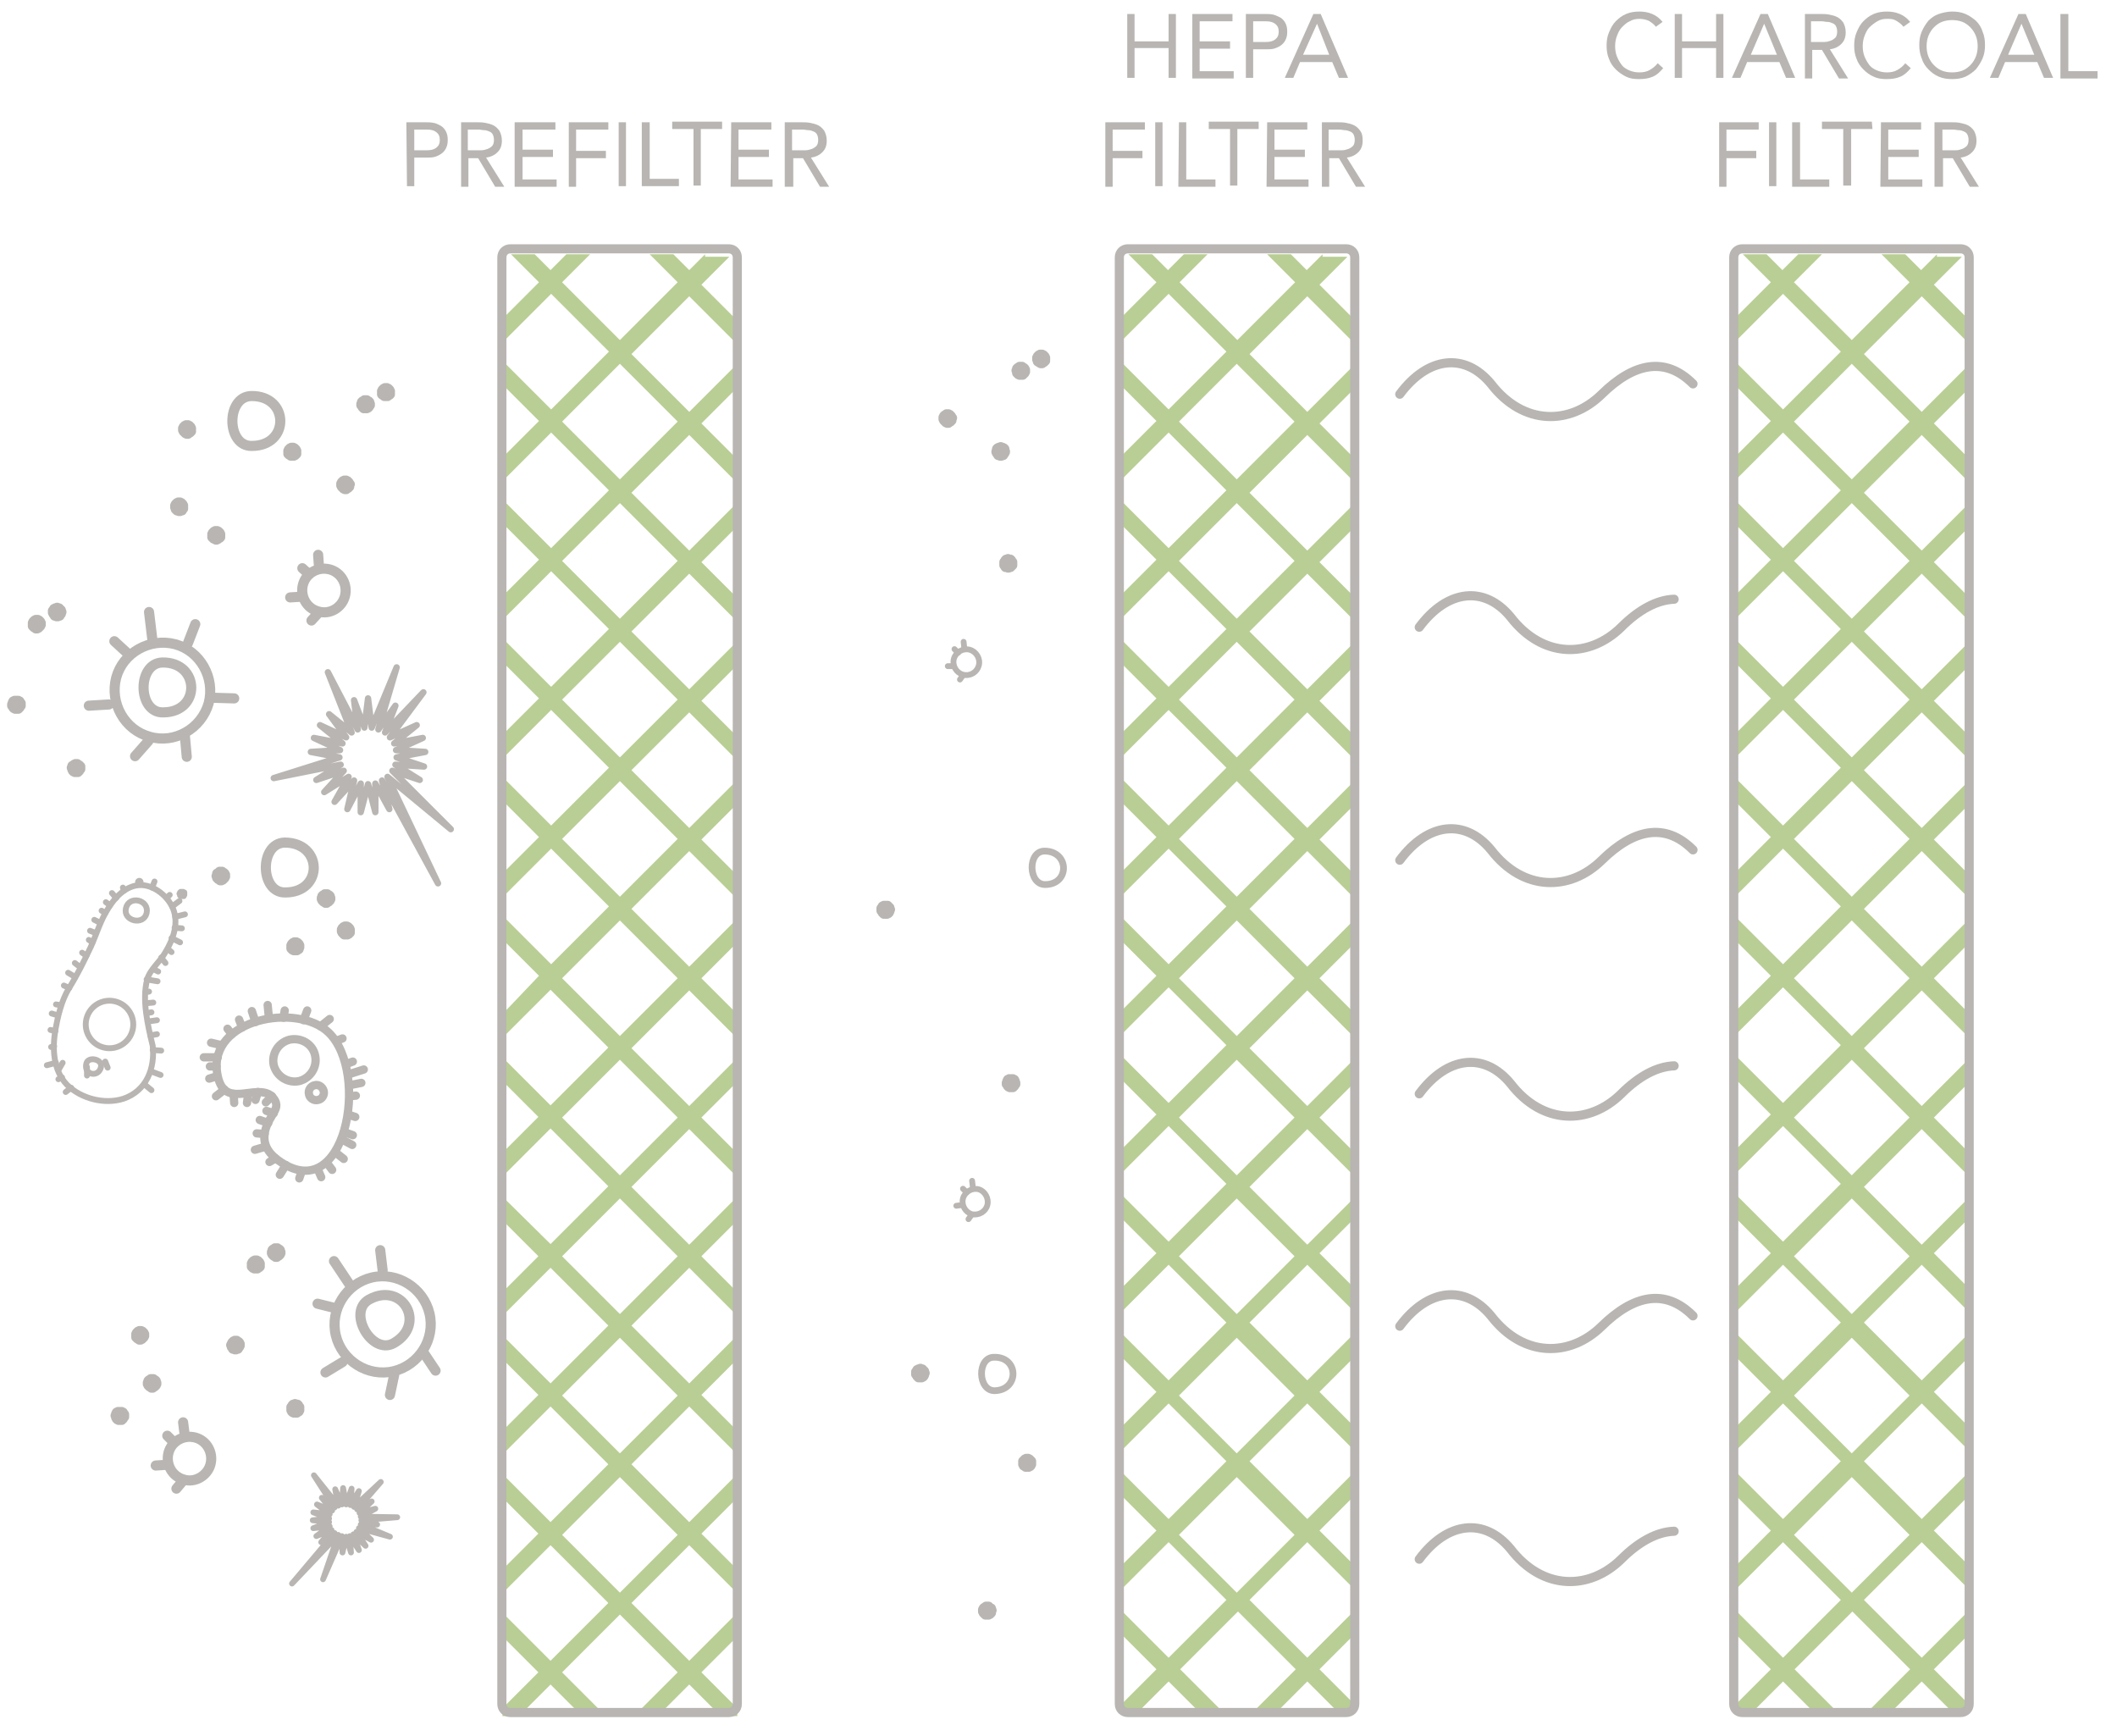 <?xml version="1.0" encoding="utf-8"?>
<!-- Generator: Adobe Illustrator 16.0.4, SVG Export Plug-In . SVG Version: 6.00 Build 0)  -->
<!DOCTYPE svg PUBLIC "-//W3C//DTD SVG 1.1//EN" "http://www.w3.org/Graphics/SVG/1.1/DTD/svg11.dtd">
<svg version="1.1" id="Layer_1" xmlns="http://www.w3.org/2000/svg" xmlns:xlink="http://www.w3.org/1999/xlink" x="0px" y="0px"
	 width="348px" height="285.4px" viewBox="0 0 348 285.4" enable-background="new 0 0 348 285.4" xml:space="preserve">
<g id="Layer_1_1_">
</g>
<g id="Layer_2">
	<path fill="#B9CE95" d="M115.9,41.8l-2.6,2.6l-2.6-2.6h-3.9l4.6,4.6l-9.5,9.5l-9.5-9.5l4.6-4.6h-3.9l-2.6,2.6l-2.6-2.6H84l4.6,4.6
		l-5.9,5.9v3.9l7.9-7.9l9.5,9.5l-9.5,9.5l-7.9-7.9v3.9l5.9,5.9l-5.9,5.9V79l7.9-7.9l9.5,9.5l-9.5,9.5l-7.9-7.9v3.9l5.9,5.9l-5.9,5.9
		v3.9l7.9-7.9l9.5,9.5l-9.5,9.5l-7.9-7.9v3.9l5.9,5.9l-5.9,5.9v3.9l7.9-7.9l9.5,9.5l-9.5,9.5l-7.9-7.9v3.9l5.9,5.9l-5.9,5.9v3.9
		l7.9-7.9l9.5,9.5l-9.5,9.5l-7.9-7.9v3.9l5.9,5.9l-6,6.3v3.9l7.9-7.9l9.5,9.5l-9.5,9.5l-7.9-7.9v3.9l5.9,5.9l-5.9,5.9v3.9l7.9-7.9
		l9.5,9.5l-9.5,9.5l-7.9-7.8v3.9l5.9,5.9l-5.9,5.9v3.9l7.9-7.9l9.5,9.5l-9.5,9.5l-7.9-7.9v3.9l5.9,5.9l-5.9,5.9v3.9l7.9-7.9l9.5,9.5
		l-9.5,9.5l-7.9-7.9v3.9l5.9,5.9l-5.9,5.9v3.9l7.9-7.9l9.5,9.5l-9.5,9.5l-7.9-7.9v3.9l5.9,5.9l-5.9,5.9v1.3h2.7l5.2-5.2l5.2,5.2h3.9
		l-7.2-7.2l9.5-9.5l9.5,9.5l-7.2,7.2h3.9l5.2-5.2l5.2,5.2h2.7v-1.3l-5.9-5.9l5.9-5.9v-3.9l-7.9,7.9l-9.5-9.5l9.5-9.5l7.9,7.9V258
		l-5.9-5.9l5.9-5.9v-3.9l-7.9,7.9l-9.5-9.5l9.5-9.5l7.9,7.9v-3.9l-5.9-5.9l5.9-5.9v-3.9l-7.9,7.9l-9.5-9.5l9.5-9.5l7.9,7.9v-3.9
		l-5.9-5.9l5.9-5.9v-3.9l-7.9,7.9l-9.5-9.5l9.5-9.5l7.9,7.9v-3.9l-5.9-5.9l5.9-5.9v-3.9l-7.9,7.9l-9.5-9.5l9.5-9.5l7.9,7.9v-4
		l-5.9-5.9l5.9-5.9V151l-7.9,7.9l-9.5-9.5l9.5-9.5l7.9,7.9v-3.9l-5.9-5.9l5.9-5.9v-3.9l-7.9,7.9l-9.5-9.5l9.5-9.5l7.9,7.9v-3.9
		l-5.9-5.9l5.9-5.9v-3.9l-7.9,7.9l-9.5-9.5l9.5-9.5l7.9,7.9v-3.9l-5.9-5.9l5.9-5.9v-3.9l-7.9,7.9l-9.5-9.5l9.5-9.5l7.9,7.9v-3.9
		l-5.9-5.9l5.9-5.9v-3.9l-7.9,7.9l-9.5-9.5l9.5-9.5l7.9,7.9v-3.9l-5.9-5.9l4.6-4.6h-4V41.8L115.9,41.8z M111.4,252.3l-9.5,9.5
		l-9.5-9.5l9.5-9.5L111.4,252.3z M111.4,229.4l-9.5,9.5l-9.5-9.5l9.5-9.5L111.4,229.4z M111.4,206.5l-9.5,9.5l-9.5-9.5l9.5-9.5
		L111.4,206.5z M111.4,183.7l-9.5,9.5l-9.5-9.5l9.5-9.5L111.4,183.7z M111.4,160.8l-9.5,9.5l-9.5-9.5l9.5-9.5L111.4,160.8z
		 M111.4,137.9l-9.5,9.5l-9.5-9.5l9.5-9.5L111.4,137.9z M111.4,115l-9.5,9.5l-9.5-9.5l9.5-9.5L111.4,115z M111.4,92.2l-9.5,9.5
		l-9.5-9.5l9.5-9.5L111.4,92.2z M111.4,69.3l-9.5,9.5l-9.5-9.5l9.5-9.5L111.4,69.3z"/>
	<g>
		<g>
			<g>
				<path fill="none" stroke="#B8B5B2" stroke-width="1.5" stroke-miterlimit="10" d="M121.2,280.1c0,0.8-0.6,1.4-1.4,1.4H83.9
					c-0.8,0-1.4-0.6-1.4-1.4V42.3c0-0.8,0.6-1.4,1.4-1.4h35.9c0.8,0,1.4,0.6,1.4,1.4V280.1z"/>
			</g>
		</g>
	</g>
	<g>
		<g enable-background="new    ">
			<path fill="#B8B5B2" d="M66.8,20.1h3.1c0.5,0,0.9,0,1.4,0.1s0.8,0.3,1.2,0.5c0.3,0.2,0.6,0.5,0.8,0.9c0.2,0.4,0.3,0.8,0.3,1.4
				c0,0.6-0.1,1-0.3,1.4c-0.2,0.4-0.5,0.7-0.8,0.9c-0.3,0.2-0.7,0.4-1.1,0.5c-0.4,0.1-0.8,0.1-1.2,0.1h-2.1v4.7h-1.2L66.8,20.1
				L66.8,20.1z M68.1,24.7h2.1c0.6,0,1.1-0.1,1.5-0.4c0.4-0.3,0.6-0.7,0.6-1.3c0-0.6-0.2-1-0.6-1.3c-0.4-0.3-0.9-0.4-1.5-0.4h-2.1
				V24.7z"/>
			<path fill="#B8B5B2" d="M75.6,20.1h2.7c0.5,0,1,0,1.5,0.1c0.5,0.1,0.9,0.2,1.3,0.4s0.7,0.5,1,0.9c0.2,0.4,0.4,0.9,0.4,1.6
				c0,0.8-0.2,1.4-0.7,1.9c-0.5,0.5-1.1,0.8-1.9,0.9l3,4.8h-1.5l-2.8-4.7h-1.6v4.7h-1.2V20.1z M76.9,24.7H78c0.3,0,0.7,0,1.1,0
				s0.7-0.1,1-0.2s0.6-0.3,0.8-0.5c0.2-0.2,0.3-0.6,0.3-1c0-0.4-0.1-0.7-0.2-0.9s-0.3-0.4-0.6-0.5c-0.2-0.1-0.5-0.2-0.8-0.2
				c-0.3,0-0.6-0.1-0.9-0.1h-1.8V24.7z"/>
			<path fill="#B8B5B2" d="M84.7,20.1h6.6v1.2h-5.4v3.3h5v1.2h-5v3.7h5.6v1.2h-6.9V20.1z"/>
			<path fill="#B8B5B2" d="M93.5,20.1h6.5v1.2h-5.3v3.5h4.9v1.2h-4.9v4.7h-1.2L93.5,20.1L93.5,20.1z"/>
			<path fill="#B8B5B2" d="M101.7,20.1h1.2v10.5h-1.2V20.1z"/>
			<path fill="#B8B5B2" d="M105.6,20.1h1.2v9.3h4.8v1.2h-6.1V20.1z"/>
			<path fill="#B8B5B2" d="M118.7,21.2h-3.5v9.3H114v-9.3h-3.5v-1.2h8.2L118.7,21.2L118.7,21.2z"/>
			<path fill="#B8B5B2" d="M120.2,20.1h6.6v1.2h-5.4v3.3h5v1.2h-5v3.7h5.6v1.2h-6.9L120.2,20.1L120.2,20.1z"/>
			<path fill="#B8B5B2" d="M129,20.1h2.7c0.5,0,1,0,1.5,0.1c0.5,0.1,0.9,0.2,1.3,0.4c0.4,0.2,0.7,0.5,1,0.9c0.2,0.4,0.4,0.9,0.4,1.6
				c0,0.8-0.2,1.4-0.7,1.9c-0.5,0.5-1.1,0.8-1.9,0.9l3,4.8h-1.5l-2.8-4.7h-1.6v4.7H129V20.1L129,20.1z M130.2,24.7h1.1
				c0.3,0,0.7,0,1.1,0s0.7-0.1,1-0.2s0.6-0.3,0.8-0.5s0.3-0.6,0.3-1c0-0.4-0.1-0.7-0.2-0.9s-0.3-0.4-0.6-0.5
				c-0.2-0.1-0.5-0.2-0.8-0.2c-0.3,0-0.6-0.1-0.9-0.1h-1.8V24.7L130.2,24.7z"/>
		</g>
	</g>
	<g enable-background="new    ">
		<path fill="#B8B5B2" d="M272.2,4.4c-0.3-0.4-0.7-0.7-1.2-1c-0.5-0.2-1-0.3-1.5-0.3c-0.6,0-1.1,0.1-1.6,0.4c-0.5,0.2-0.9,0.6-1.3,1
			c-0.4,0.4-0.6,0.9-0.8,1.4c-0.2,0.5-0.3,1.1-0.3,1.7c0,0.6,0.1,1.2,0.3,1.7c0.2,0.5,0.5,1,0.8,1.4c0.3,0.4,0.8,0.7,1.3,0.9
			c0.5,0.2,1,0.3,1.6,0.3c0.6,0,1.2-0.1,1.7-0.4c0.5-0.3,0.9-0.6,1.3-1.1l0.9,0.8c-0.5,0.6-1,1.1-1.7,1.4s-1.4,0.4-2.3,0.4
			c-0.8,0-1.5-0.1-2.1-0.4s-1.2-0.7-1.7-1.2c-0.5-0.5-0.9-1.1-1.1-1.7c-0.3-0.7-0.4-1.4-0.4-2.2c0-0.8,0.1-1.5,0.4-2.2
			c0.3-0.7,0.6-1.3,1.1-1.8c0.5-0.5,1-0.9,1.7-1.2c0.7-0.3,1.4-0.4,2.2-0.4c0.7,0,1.4,0.1,2.1,0.4c0.7,0.3,1.2,0.7,1.7,1.3
			L272.2,4.4z"/>
		<path fill="#B8B5B2" d="M275.3,2.3h1.2v4.5h5.6V2.3h1.2v10.5h-1.2V7.9h-5.6v4.9h-1.2V2.3z"/>
		<path fill="#B8B5B2" d="M289.4,2.3h1.2l4.5,10.5h-1.5l-1.1-2.6h-5.3l-1.1,2.6h-1.4L289.4,2.3z M290,3.9L290,3.9L287.8,9h4.3
			L290,3.9z"/>
		<path fill="#B8B5B2" d="M296.5,2.3h2.7c0.5,0,1,0,1.5,0.1s0.9,0.2,1.3,0.4c0.4,0.2,0.7,0.5,1,0.9c0.2,0.4,0.4,0.9,0.4,1.6
			c0,0.8-0.2,1.4-0.7,1.9c-0.5,0.5-1.1,0.8-1.9,0.9l3,4.8h-1.5l-2.8-4.7h-1.6v4.7h-1.2V2.3L296.5,2.3z M297.7,6.9h1.1
			c0.3,0,0.7,0,1.1,0c0.4,0,0.7-0.1,1-0.2c0.3-0.1,0.6-0.3,0.8-0.5c0.2-0.2,0.3-0.6,0.3-1c0-0.4-0.1-0.7-0.2-0.9
			c-0.1-0.2-0.3-0.4-0.6-0.5c-0.2-0.1-0.5-0.2-0.8-0.2c-0.3,0-0.6-0.1-0.9-0.1h-1.8V6.9L297.7,6.9z"/>
		<path fill="#B8B5B2" d="M312.9,4.4c-0.3-0.4-0.7-0.7-1.2-1s-0.9-0.3-1.5-0.3c-0.6,0-1.1,0.1-1.6,0.4s-0.9,0.6-1.3,1
			c-0.4,0.4-0.6,0.9-0.8,1.4c-0.2,0.5-0.3,1.1-0.3,1.7c0,0.6,0.1,1.2,0.3,1.7c0.2,0.5,0.5,1,0.8,1.4c0.3,0.4,0.8,0.7,1.3,0.9
			c0.5,0.2,1,0.3,1.6,0.3c0.6,0,1.2-0.1,1.7-0.4c0.5-0.3,0.9-0.6,1.3-1.1l0.9,0.8c-0.5,0.6-1,1.1-1.7,1.4s-1.4,0.4-2.3,0.4
			c-0.8,0-1.5-0.1-2.1-0.4c-0.7-0.3-1.2-0.7-1.7-1.2c-0.5-0.5-0.9-1.1-1.1-1.7c-0.3-0.7-0.4-1.4-0.4-2.2c0-0.8,0.1-1.5,0.4-2.2
			c0.3-0.7,0.6-1.3,1.1-1.8c0.5-0.5,1-0.9,1.7-1.2c0.7-0.3,1.4-0.4,2.2-0.4c0.7,0,1.4,0.1,2.1,0.4c0.7,0.3,1.2,0.7,1.7,1.3
			L312.9,4.4z"/>
		<path fill="#B8B5B2" d="M320.9,13c-0.8,0-1.5-0.1-2.2-0.4s-1.2-0.7-1.7-1.2c-0.5-0.5-0.9-1.1-1.1-1.8c-0.3-0.7-0.4-1.4-0.4-2.2
			c0-0.8,0.1-1.5,0.4-2.2c0.3-0.7,0.7-1.3,1.1-1.8c0.5-0.5,1.1-0.9,1.7-1.1s1.4-0.4,2.2-0.4s1.5,0.1,2.2,0.4
			c0.7,0.3,1.2,0.7,1.7,1.1c0.5,0.5,0.9,1.1,1.1,1.8c0.3,0.7,0.4,1.4,0.4,2.2c0,0.8-0.1,1.5-0.4,2.2c-0.3,0.7-0.7,1.3-1.1,1.8
			c-0.5,0.5-1.1,0.9-1.7,1.2C322.4,12.9,321.7,13,320.9,13z M320.9,11.9c0.6,0,1.2-0.1,1.7-0.3c0.5-0.2,0.9-0.5,1.3-0.9
			c0.4-0.4,0.7-0.9,0.9-1.4c0.2-0.5,0.3-1.1,0.3-1.7c0-0.6-0.1-1.2-0.3-1.7c-0.2-0.5-0.5-1-0.9-1.4c-0.4-0.4-0.8-0.7-1.3-0.9
			c-0.5-0.2-1.1-0.3-1.7-0.3s-1.2,0.1-1.7,0.3c-0.5,0.2-0.9,0.5-1.3,0.9c-0.4,0.4-0.7,0.9-0.9,1.4c-0.2,0.5-0.3,1.1-0.3,1.7
			c0,0.6,0.1,1.2,0.3,1.7c0.2,0.5,0.5,1,0.9,1.4c0.4,0.4,0.8,0.7,1.3,0.9C319.7,11.8,320.2,11.9,320.9,11.9z"/>
		<path fill="#B8B5B2" d="M331.8,2.3h1.2l4.5,10.5h-1.5l-1.1-2.6h-5.3l-1.1,2.6h-1.4L331.8,2.3z M332.3,3.9L332.3,3.9L330.1,9h4.3
			L332.3,3.9z"/>
		<path fill="#B8B5B2" d="M338.8,2.3h1.2v9.4h4.8v1.2h-6.1V2.3z"/>
	</g>
	<g enable-background="new    ">
		<path fill="#B8B5B2" d="M282.6,20.1h6.5v1.2h-5.3v3.5h4.9v1.2h-4.9v4.7h-1.2V20.1z"/>
		<path fill="#B8B5B2" d="M290.8,20.1h1.2v10.5h-1.2V20.1z"/>
		<path fill="#B8B5B2" d="M294.7,20.1h1.2v9.4h4.8v1.2h-6.1V20.1z"/>
		<path fill="#B8B5B2" d="M307.8,21.2h-3.5v9.3H303v-9.3h-3.5v-1.2h8.2L307.8,21.2L307.8,21.2z"/>
		<path fill="#B8B5B2" d="M309.2,20.1h6.6v1.2h-5.4v3.3h5v1.2h-5v3.7h5.6v1.2h-6.9L309.2,20.1L309.2,20.1z"/>
		<path fill="#B8B5B2" d="M318,20.1h2.7c0.5,0,1,0,1.5,0.1c0.5,0.1,0.9,0.2,1.3,0.4c0.4,0.2,0.7,0.5,1,0.9c0.2,0.4,0.4,0.9,0.4,1.6
			c0,0.8-0.2,1.4-0.7,1.9c-0.5,0.5-1.1,0.8-1.9,0.9l3,4.8h-1.5l-2.8-4.7h-1.6v4.7H318V20.1z M319.3,24.7h1.1c0.3,0,0.7,0,1.1,0
			c0.4,0,0.7-0.1,1-0.2c0.3-0.1,0.6-0.3,0.8-0.5c0.2-0.2,0.3-0.6,0.3-1c0-0.4-0.1-0.7-0.2-0.9c-0.1-0.2-0.3-0.4-0.6-0.5
			c-0.2-0.1-0.5-0.2-0.8-0.2c-0.3,0-0.6-0.1-0.9-0.1h-1.8V24.7L319.3,24.7z"/>
	</g>
	<g enable-background="new    ">
		<path fill="#B8B5B2" d="M185.3,2.3h1.2v4.5h5.6V2.3h1.2v10.5h-1.2V7.9h-5.6v4.9h-1.2V2.3z"/>
		<path fill="#B8B5B2" d="M196,2.3h6.6v1.2h-5.4v3.3h5v1.2h-5v3.7h5.6v1.2H196V2.3L196,2.3z"/>
		<path fill="#B8B5B2" d="M204.8,2.3h3.1c0.5,0,0.9,0,1.4,0.1c0.4,0.1,0.8,0.3,1.2,0.5c0.3,0.2,0.6,0.5,0.8,0.9
			c0.2,0.4,0.3,0.8,0.3,1.4c0,0.6-0.1,1-0.3,1.4c-0.2,0.4-0.5,0.7-0.8,0.9c-0.3,0.2-0.7,0.4-1.1,0.5s-0.8,0.1-1.2,0.1H206v4.7h-1.2
			L204.8,2.3L204.8,2.3z M206,6.9h2.1c0.6,0,1.1-0.1,1.5-0.4c0.4-0.3,0.6-0.7,0.6-1.3c0-0.6-0.2-1-0.6-1.3s-0.9-0.4-1.5-0.4H206V6.9
			z"/>
		<path fill="#B8B5B2" d="M215.9,2.3h1.2l4.5,10.5h-1.5l-1.1-2.6h-5.3l-1.1,2.6h-1.4L215.9,2.3z M216.5,3.9L216.5,3.9L214.2,9h4.3
			L216.5,3.9z"/>
	</g>
	<g enable-background="new    ">
		<path fill="#B8B5B2" d="M181.7,20.1h6.5v1.2h-5.3v3.5h4.9v1.2h-4.9v4.7h-1.2V20.1L181.7,20.1z"/>
		<path fill="#B8B5B2" d="M189.9,20.1h1.2v10.5h-1.2V20.1z"/>
		<path fill="#B8B5B2" d="M193.8,20.1h1.2v9.4h4.8v1.2h-6.1L193.8,20.1L193.8,20.1z"/>
		<path fill="#B8B5B2" d="M206.9,21.2h-3.5v9.3h-1.2v-9.3h-3.5v-1.2h8.2V21.2L206.9,21.2z"/>
		<path fill="#B8B5B2" d="M208.3,20.1h6.6v1.2h-5.4v3.3h5v1.2h-5v3.7h5.6v1.2h-6.9L208.3,20.1L208.3,20.1z"/>
		<path fill="#B8B5B2" d="M217.1,20.1h2.7c0.5,0,1,0,1.5,0.1c0.5,0.1,0.9,0.2,1.3,0.4s0.7,0.5,1,0.9s0.4,0.9,0.4,1.6
			c0,0.8-0.2,1.4-0.7,1.9c-0.5,0.5-1.1,0.8-1.9,0.9l3,4.8h-1.5l-2.8-4.7h-1.6v4.7h-1.2V20.1L217.1,20.1z M218.4,24.7h1.1
			c0.3,0,0.7,0,1.1,0c0.4,0,0.7-0.1,1-0.2c0.3-0.1,0.6-0.3,0.8-0.5c0.2-0.2,0.3-0.6,0.3-1c0-0.4-0.1-0.7-0.2-0.9
			c-0.1-0.2-0.3-0.4-0.6-0.5s-0.5-0.2-0.8-0.2c-0.3,0-0.6-0.1-0.9-0.1h-1.8L218.4,24.7L218.4,24.7z"/>
	</g>
	<path fill="#B9CE95" d="M217.4,41.8l-2.6,2.6l-2.6-2.6h-3.9l4.6,4.6l-9.5,9.5l-9.5-9.5l4.6-4.6h-3.9l-2.6,2.6l-2.6-2.6h-3.9
		l4.6,4.6l-5.9,5.9v3.9l7.9-7.9l9.5,9.5l-9.5,9.5l-7.9-7.9v3.9l5.9,5.9l-5.9,5.9V79l7.9-7.9l9.5,9.5l-9.5,9.5l-7.9-7.9v3.9l5.9,5.9
		l-5.9,5.9v3.9l7.9-7.9l9.5,9.5l-9.5,9.5l-7.9-7.9v3.9l5.9,5.9l-5.9,5.9v3.9l7.9-7.9l9.5,9.5l-9.5,9.5l-7.9-7.9v3.9l5.9,5.9
		l-5.9,5.9v3.9l7.9-7.9l9.5,9.5l-9.5,9.5l-7.9-7.9v3.9l5.9,5.9l-5.9,5.9v3.9l7.9-7.9l9.5,9.5l-9.5,9.5l-7.9-7.9v3.9l5.9,5.9
		l-5.9,5.9v3.9l7.9-7.9l9.5,9.5l-9.5,9.5l-7.9-7.9v3.9l5.9,5.9l-5.9,5.9v3.9l7.9-7.9l9.5,9.5l-9.5,9.5l-7.9-7.9v3.9l5.9,5.9
		l-5.9,5.9v3.9l7.9-7.9l9.5,9.5l-9.5,9.5l-7.9-7.9v3.9l5.9,5.9l-5.9,5.9v3.9l7.9-7.9l9.5,9.5l-9.5,9.5l-7.9-7.9v3.9l5.9,5.9
		l-5.9,5.9v1.3h2.7l5.2-5.2l5.2,5.2h3.9l-7.2-7.2l9.5-9.5l9.5,9.5l-7.2,7.2h3.9l5.2-5.2l5.2,5.2h2.7v-1.3l-5.9-5.9l5.9-5.9v-3.9
		l-7.9,7.9l-9.5-9.5l9.5-9.5l7.9,7.9v-3.9l-5.9-5.9l5.9-5.9v-3.9l-7.9,7.9l-9.5-9.5l9.5-9.5l7.9,7.9v-3.9l-5.9-5.9l5.9-5.9V219
		l-7.9,7.9l-9.5-9.5l9.5-9.5l7.9,7.9v-3.9l-5.9-5.9l5.9-5.9v-3.4l-7.9,7.9l-9.5-9.5l9.5-9.5l7.9,7.9v-3.9l-5.9-5.9l5.9-5.9v-3.9
		l-7.9,7.9l-9.5-9.5l9.5-9.5l7.9,7.9v-4l-5.9-5.9l5.9-5.9V151l-7.9,7.9l-9.5-9.5l9.5-9.5l7.9,7.9v-3.9l-5.9-5.9l5.9-5.9v-3.9
		l-7.9,7.9l-9.5-9.5l9.5-9.5l7.9,7.9v-3.9l-5.9-5.9l5.9-5.9v-3.9l-7.9,7.9l-9.5-9.5l9.5-9.5l7.9,7.9v-3.9l-5.9-5.9l5.9-5.9v-3.9
		l-7.9,7.9l-9.5-9.5l9.5-9.5l7.9,7.9v-3.9l-5.9-5.9l5.9-5.9v-3.9l-7.9,7.9l-9.5-9.5l9.5-9.5l7.9,7.9v-3.9l-5.9-5.9l4.6-4.6h-4.1
		L217.4,41.8L217.4,41.8z M212.8,252.3l-9.5,9.5l-9.5-9.5l9.5-9.5L212.8,252.3z M212.8,229.4l-9.5,9.5l-9.5-9.5l9.5-9.5L212.8,229.4
		z M212.8,206.5l-9.5,9.5l-9.5-9.5l9.5-9.5L212.8,206.5z M212.8,183.7l-9.5,9.5l-9.5-9.5l9.5-9.5L212.8,183.7z M212.8,160.8
		l-9.5,9.5l-9.5-9.5l9.5-9.5L212.8,160.8z M212.8,137.9l-9.5,9.5l-9.5-9.5l9.5-9.5L212.8,137.9z M212.8,115l-9.5,9.5l-9.5-9.5
		l9.5-9.5L212.8,115z M212.8,92.2l-9.5,9.5l-9.5-9.5l9.5-9.5L212.8,92.2z M212.8,69.3l-9.5,9.5l-9.5-9.5l9.5-9.5L212.8,69.3z"/>
	<g>
		<g>
			<g>
				<path fill="none" stroke="#B8B5B2" stroke-width="1.5" stroke-miterlimit="10" d="M222.7,280.1c0,0.8-0.6,1.4-1.4,1.4h-35.9
					c-0.8,0-1.4-0.6-1.4-1.4V42.3c0-0.8,0.6-1.4,1.4-1.4h35.9c0.8,0,1.4,0.6,1.4,1.4V280.1z"/>
			</g>
		</g>
	</g>
	<path fill="#B9CE95" d="M318.4,41.8l-2.6,2.6l-2.6-2.6h-3.9l4.6,4.6l-9.5,9.5l-9.5-9.5l4.6-4.6h-3.9l-2.6,2.6l-2.6-2.6h-3.9
		l4.6,4.6l-5.9,5.9v3.9l7.9-7.9l9.5,9.5l-9.5,9.5l-7.9-7.9v3.9l5.9,5.9l-5.9,5.9V79l7.9-7.9l9.5,9.5l-9.5,9.5l-7.9-7.9v3.9l5.9,5.9
		l-5.9,5.9v3.9l7.9-7.9l9.5,9.5l-9.5,9.5l-7.9-7.9v3.9l5.9,5.9l-5.9,5.9v3.9l7.9-7.9l9.5,9.5l-9.5,9.5l-7.9-7.9v3.9l5.9,5.9
		l-5.9,5.9v3.9l7.9-7.9l9.5,9.5l-9.5,9.5l-7.9-7.9v3.9l5.9,5.9l-5.9,5.9v3.9l7.9-7.9l9.5,9.5l-9.5,9.5l-7.9-7.9v3.9l5.9,5.9
		l-5.9,5.9v3.9l7.9-7.9l9.5,9.5l-9.5,9.5l-7.9-7.9v3.9l5.9,5.9l-5.9,5.9v3.9l7.9-7.9l9.5,9.5l-9.5,9.5l-7.9-7.9v3.9l5.9,5.9
		l-5.9,5.9v3.9l7.9-7.9l9.5,9.5l-9.5,9.5l-7.9-7.9v3.9l5.9,5.9l-5.9,5.9v3.9l7.9-7.9l9.5,9.5l-9.5,9.5l-7.9-7.9v3.9l5.9,5.9
		l-5.9,5.9v1.3h2.7l5.2-5.2l5.2,5.2h3.9l-7.2-7.2l9.5-9.5l9.5,9.5l-7.2,7.2h3.9l5.2-5.2l5.2,5.2h2.7v-1.3l-5.9-5.9l5.9-5.9v-3.9
		l-7.9,7.9l-9.5-9.5l9.5-9.5l7.9,7.9v-3.9l-5.9-5.9l5.9-5.9v-3.9l-7.9,7.9l-9.5-9.5l9.5-9.5l7.9,7.9v-3.9l-5.9-5.9l5.9-5.9V219
		l-7.9,7.9l-9.5-9.5l9.5-9.5l7.9,7.9v-3.9l-5.9-5.9l5.9-5.9v-3.4l-7.9,7.9l-9.5-9.5l9.5-9.5l7.9,7.9v-3.9l-5.9-5.9l5.9-5.9v-3.9
		l-7.9,7.9l-9.5-9.5l9.5-9.5l7.9,7.9v-4l-5.9-5.9l5.9-5.9V151l-7.9,7.9l-9.5-9.5l9.5-9.5l7.9,7.9v-3.9l-5.9-5.9l5.9-5.9v-3.9
		l-7.9,7.9l-9.5-9.5l9.5-9.5l7.9,7.9v-3.9l-5.9-5.9l5.9-5.9v-3.9l-7.9,7.9l-9.5-9.5l9.5-9.5l7.9,7.9v-3.9l-5.9-5.9l5.9-5.9v-3.9
		l-7.9,7.9l-9.5-9.5l9.5-9.5l7.9,7.9v-3.9l-5.9-5.9l5.9-5.9v-3.9l-7.9,7.9l-9.5-9.5l9.5-9.5l7.9,7.9v-3.9l-5.9-5.9l4.6-4.6h-4.1
		V41.8z M313.9,252.3l-9.5,9.5l-9.5-9.5l9.5-9.5L313.9,252.3z M313.9,229.4l-9.5,9.5l-9.5-9.5l9.5-9.5L313.9,229.4z M313.9,206.5
		l-9.5,9.5l-9.5-9.5l9.5-9.5L313.9,206.5z M313.9,183.7l-9.5,9.5l-9.5-9.5l9.5-9.5L313.9,183.7z M313.9,160.8l-9.5,9.5l-9.5-9.5
		l9.5-9.5L313.9,160.8z M313.9,137.9l-9.5,9.5l-9.5-9.5l9.5-9.5L313.9,137.9z M313.9,115l-9.5,9.5l-9.5-9.5l9.5-9.5L313.9,115z
		 M313.9,92.2l-9.5,9.5l-9.5-9.5l9.5-9.5L313.9,92.2z M313.9,69.3l-9.5,9.5l-9.5-9.5l9.5-9.5L313.9,69.3z"/>
	<g>
		<g>
			<g>
				<path fill="none" stroke="#B8B5B2" stroke-width="1.5" stroke-miterlimit="10" d="M323.7,280.1c0,0.8-0.6,1.4-1.4,1.4h-35.9
					c-0.8,0-1.4-0.6-1.4-1.4V42.3c0-0.8,0.6-1.4,1.4-1.4h35.9c0.8,0,1.4,0.6,1.4,1.4V280.1z"/>
			</g>
		</g>
	</g>
	<g>
		
			<line fill="none" stroke="#B8B5B2" stroke-width="1.662" stroke-linecap="round" stroke-linejoin="round" stroke-miterlimit="10" x1="30.9" y1="105.7" x2="32.1" y2="102.6"/>
		
			<line fill="none" stroke="#B8B5B2" stroke-width="1.662" stroke-linecap="round" stroke-linejoin="round" stroke-miterlimit="10" x1="14.6" y1="116" x2="17.9" y2="115.8"/>
		
			<line fill="none" stroke="#B8B5B2" stroke-width="1.662" stroke-linecap="round" stroke-linejoin="round" stroke-miterlimit="10" x1="18.8" y1="105.4" x2="21.3" y2="107.7"/>
		
			<line fill="none" stroke="#B8B5B2" stroke-width="1.662" stroke-linecap="round" stroke-linejoin="round" stroke-miterlimit="10" x1="24.5" y1="100.6" x2="25.1" y2="105.6"/>
		
			<line fill="none" stroke="#B8B5B2" stroke-width="1.662" stroke-linecap="round" stroke-linejoin="round" stroke-miterlimit="10" x1="30.4" y1="121.1" x2="30.7" y2="124.4"/>
		
			<line fill="none" stroke="#B8B5B2" stroke-width="1.662" stroke-linecap="round" stroke-linejoin="round" stroke-miterlimit="10" x1="35.2" y1="114.7" x2="38.5" y2="114.8"/>
		
			<line fill="none" stroke="#B8B5B2" stroke-width="1.662" stroke-linecap="round" stroke-linejoin="round" stroke-miterlimit="10" x1="22.2" y1="124.3" x2="24.4" y2="121.8"/>
		
			<path fill="none" stroke="#B8B5B2" stroke-width="1.662" stroke-linecap="round" stroke-linejoin="round" stroke-miterlimit="10" d="
			M34.3,115.6c1.1-4.2-1.4-8.6-5.5-9.7c-4.2-1.1-8.6,1.4-9.7,5.5c-1.1,4.2,1.4,8.6,5.5,9.7C28.7,122.3,33.1,119.8,34.3,115.6z"/>
	</g>
	
		<line fill="none" stroke="#B8B5B2" stroke-width="1.662" stroke-linecap="round" stroke-linejoin="round" stroke-miterlimit="10" x1="47.7" y1="98.2" x2="49.3" y2="98.1"/>
	
		<line fill="none" stroke="#B8B5B2" stroke-width="1.662" stroke-linecap="round" stroke-linejoin="round" stroke-miterlimit="10" x1="49.7" y1="93.4" x2="50.8" y2="94.4"/>
	
		<line fill="none" stroke="#B8B5B2" stroke-width="1.662" stroke-linecap="round" stroke-linejoin="round" stroke-miterlimit="10" x1="52.3" y1="91.2" x2="52.4" y2="92.7"/>
	
		<line fill="none" stroke="#B8B5B2" stroke-width="1.662" stroke-linecap="round" stroke-linejoin="round" stroke-miterlimit="10" x1="51.2" y1="102" x2="52.2" y2="100.9"/>
	
		<path fill="none" stroke="#B8B5B2" stroke-width="1.662" stroke-linecap="round" stroke-linejoin="round" stroke-miterlimit="10" d="
		M56.7,98c0.5-1.9-0.6-3.9-2.5-4.4c-1.9-0.5-3.9,0.6-4.4,2.5s0.6,3.9,2.5,4.4C54.2,101.1,56.2,99.9,56.7,98z"/>
	
		<line fill="none" stroke="#B8B5B2" stroke-width="1.662" stroke-linecap="round" stroke-linejoin="round" stroke-miterlimit="10" x1="25.6" y1="240.9" x2="27.1" y2="240.8"/>
	
		<line fill="none" stroke="#B8B5B2" stroke-width="1.662" stroke-linecap="round" stroke-linejoin="round" stroke-miterlimit="10" x1="27.5" y1="236" x2="28.6" y2="237.1"/>
	
		<line fill="none" stroke="#B8B5B2" stroke-width="1.662" stroke-linecap="round" stroke-linejoin="round" stroke-miterlimit="10" x1="30.1" y1="233.8" x2="30.3" y2="235.4"/>
	
		<line fill="none" stroke="#B8B5B2" stroke-width="1.662" stroke-linecap="round" stroke-linejoin="round" stroke-miterlimit="10" x1="29" y1="244.7" x2="30" y2="243.5"/>
	
		<path fill="none" stroke="#B8B5B2" stroke-width="1.662" stroke-linecap="round" stroke-linejoin="round" stroke-miterlimit="10" d="
		M34.6,240.7c0.5-1.9-0.6-3.9-2.5-4.4s-3.9,0.6-4.4,2.5c-0.5,1.9,0.6,3.9,2.5,4.4C32,243.8,34.1,242.6,34.6,240.7z"/>
	
		<polygon fill="none" stroke="#B8B5B2" stroke-width="0.962" stroke-linecap="round" stroke-linejoin="round" stroke-miterlimit="10" points="
		29.9,146.6 29.9,146.8 29.8,146.6 29.9,146.8 29.7,146.6 29.8,146.8 29.7,146.7 29.8,146.9 29.6,146.7 29.8,146.9 29.6,146.8 
		29.8,146.9 29.5,146.9 29.8,147 29.6,147 29.8,147 29.6,147.1 29.8,147 29.6,147.2 29.8,147.1 29.7,147.3 29.9,147.1 29.8,147.3 
		29.9,147.1 29.9,147.3 29.9,147.1 30,147.3 30,147.1 30.1,147.3 30,147.1 30.2,147.3 30,147.1 30.2,147.2 30.1,147 30.3,147.1 
		30.1,147 30.3,147 30.1,147 30.3,146.9 30.1,146.9 30.3,146.8 30.1,146.9 30.3,146.7 30.1,146.9 30.2,146.7 30,146.8 30.1,146.6 
		30,146.8 30,146.6 30,146.8 	"/>
	
		<polygon fill="none" stroke="#B8B5B2" stroke-width="1.662" stroke-linecap="round" stroke-linejoin="round" stroke-miterlimit="10" points="
		36.3,143.3 36.3,143.7 36.1,143.3 36.2,143.8 36,143.4 36.2,143.8 35.9,143.5 36.1,143.8 35.7,143.6 36.1,143.9 35.7,143.8 
		36.1,143.9 35.6,144 36.1,144 35.7,144.1 36.1,144.1 35.7,144.3 36.1,144.1 35.8,144.4 36.1,144.2 35.9,144.5 36.2,144.2 
		36.1,144.6 36.2,144.2 36.2,144.7 36.3,144.3 36.4,144.7 36.4,144.2 36.6,144.6 36.4,144.2 36.7,144.5 36.5,144.2 36.8,144.4 
		36.5,144.1 36.9,144.3 36.6,144.1 37,144.1 36.6,144 37,144 36.6,143.9 37,143.8 36.5,143.9 36.9,143.6 36.5,143.8 36.8,143.5 
		36.5,143.8 36.6,143.4 36.4,143.8 36.5,143.3 36.3,143.7 	"/>
	
		<polygon fill="none" stroke="#B8B5B2" stroke-width="1.662" stroke-linecap="round" stroke-linejoin="round" stroke-miterlimit="10" points="
		48.5,154.9 48.5,155.3 48.4,154.9 48.4,155.3 48.2,155 48.4,155.4 48.1,155.1 48.3,155.4 48,155.2 48.3,155.5 47.9,155.4 
		48.3,155.5 47.9,155.5 48.3,155.6 47.9,155.7 48.3,155.7 47.9,155.9 48.3,155.7 48,156 48.4,155.8 48.1,156.1 48.4,155.8 
		48.3,156.2 48.5,155.8 48.5,156.2 48.5,155.8 48.6,156.2 48.6,155.8 48.8,156.2 48.7,155.8 48.9,156.1 48.7,155.8 49.1,156 
		48.8,155.7 49.1,155.9 48.8,155.7 49.2,155.7 48.8,155.6 49.2,155.5 48.8,155.5 49.2,155.4 48.8,155.5 49.1,155.2 48.7,155.4 
		49,155.1 48.7,155.4 48.9,155 48.6,155.3 48.7,154.9 48.6,155.3 	"/>
	
		<polygon fill="none" stroke="#B8B5B2" stroke-width="1.662" stroke-linecap="round" stroke-linejoin="round" stroke-miterlimit="10" points="
		9.4,99.9 9.3,100.4 9.2,100 9.3,100.4 9.1,100 9.2,100.4 8.9,100.1 9.2,100.5 8.8,100.3 9.1,100.5 8.7,100.4 9.1,100.6 8.7,100.6 
		9.1,100.6 8.7,100.7 9.1,100.7 8.8,100.9 9.2,100.8 8.9,101 9.2,100.8 9,101.2 9.3,100.8 9.1,101.2 9.3,100.9 9.3,101.3 9.4,100.9 
		9.5,101.3 9.4,100.9 9.6,101.2 9.5,100.8 9.8,101.2 9.6,100.8 9.9,101 9.6,100.8 10,100.9 9.6,100.7 10,100.7 9.6,100.6 
		10.1,100.6 9.6,100.6 10,100.4 9.6,100.5 10,100.3 9.6,100.5 9.8,100.1 9.5,100.4 9.7,100 9.5,100.4 9.6,100 9.4,100.4 	"/>
	
		<polygon fill="none" stroke="#B8B5B2" stroke-width="1.662" stroke-linecap="round" stroke-linejoin="round" stroke-miterlimit="10" points="
		56.9,152.3 56.8,152.7 56.7,152.3 56.8,152.7 56.5,152.4 56.7,152.8 56.4,152.5 56.7,152.8 56.3,152.6 56.6,152.9 56.2,152.8 
		56.6,152.9 56.2,152.9 56.6,153 56.2,153.1 56.6,153.1 56.3,153.3 56.7,153.1 56.4,153.4 56.7,153.2 56.5,153.5 56.7,153.2 
		56.6,153.6 56.8,153.2 56.8,153.6 56.9,153.2 57,153.6 56.9,153.2 57.1,153.6 57,153.2 57.3,153.5 57.1,153.2 57.4,153.4 
		57.1,153.1 57.5,153.3 57.1,153.1 57.5,153.1 57.1,153 57.5,152.9 57.1,152.9 57.5,152.8 57.1,152.9 57.4,152.6 57.1,152.8 
		57.3,152.5 57,152.8 57.2,152.4 57,152.7 57,152.3 56.9,152.7 	"/>
	
		<polygon fill="none" stroke="#B8B5B2" stroke-width="1.662" stroke-linecap="round" stroke-linejoin="round" stroke-miterlimit="10" points="
		6,101.9 6,102.3 5.9,101.9 5.9,102.4 5.7,102 5.9,102.4 5.6,102.1 5.8,102.4 5.5,102.2 5.8,102.5 5.4,102.4 5.8,102.5 5.4,102.5 
		5.8,102.6 5.4,102.7 5.8,102.7 5.4,102.9 5.8,102.7 5.5,103 5.8,102.8 5.6,103.1 5.9,102.8 5.8,103.2 6,102.8 5.9,103.3 6,102.9 
		6.1,103.3 6.1,102.8 6.3,103.2 6.1,102.8 6.4,103.1 6.2,102.8 6.5,103 6.2,102.7 6.6,102.9 6.3,102.7 6.7,102.7 6.3,102.6 
		6.7,102.5 6.3,102.5 6.7,102.4 6.3,102.5 6.6,102.2 6.2,102.4 6.5,102.1 6.2,102.4 6.4,102 6.1,102.4 6.2,101.9 6.1,102.3 	"/>
	
		<polygon fill="none" stroke="#B8B5B2" stroke-width="1.662" stroke-linecap="round" stroke-linejoin="round" stroke-miterlimit="10" points="
		53.6,147 53.6,147.4 53.4,147 53.5,147.4 53.3,147.1 53.4,147.5 53.1,147.2 53.4,147.5 53,147.3 53.4,147.6 53,147.5 53.3,147.6 
		52.9,147.6 53.3,147.7 52.9,147.8 53.4,147.8 53,148 53.4,147.8 53.1,148.1 53.4,147.9 53.2,148.2 53.5,147.9 53.4,148.3 
		53.5,147.9 53.5,148.4 53.6,147.9 53.7,148.4 53.7,147.9 53.8,148.3 53.7,147.9 54,148.2 53.8,147.9 54.1,148.1 53.8,147.8 
		54.2,148 53.8,147.8 54.3,147.8 53.9,147.7 54.3,147.6 53.9,147.6 54.2,147.5 53.8,147.6 54.2,147.3 53.8,147.5 54.1,147.2 
		53.7,147.5 53.9,147.1 53.7,147.4 53.8,147 53.6,147.4 	"/>
	
		<polygon fill="none" stroke="#B8B5B2" stroke-width="1.662" stroke-linecap="round" stroke-linejoin="round" stroke-miterlimit="10" points="
		2.7,115.2 2.7,115.6 2.5,115.2 2.6,115.6 2.4,115.2 2.6,115.6 2.2,115.3 2.5,115.7 2.1,115.5 2.5,115.7 2.1,115.6 2.5,115.8 
		2,115.8 2.5,115.8 2,116 2.5,115.9 2.1,116.1 2.5,116 2.2,116.3 2.5,116 2.3,116.4 2.6,116.1 2.5,116.5 2.6,116.1 2.6,116.5 
		2.7,116.1 2.8,116.5 2.8,116.1 3,116.5 2.8,116.1 3.1,116.4 2.9,116 3.2,116.3 2.9,116 3.3,116.1 3,115.9 3.4,116 3,115.8 
		3.4,115.8 3,115.8 3.4,115.6 2.9,115.7 3.3,115.5 2.9,115.7 3.2,115.3 2.9,115.6 3,115.2 2.8,115.6 2.9,115.2 2.7,115.6 	"/>
	
		<polygon fill="none" stroke="#B8B5B2" stroke-width="1.662" stroke-linecap="round" stroke-linejoin="round" stroke-miterlimit="10" points="
		63.4,63.8 63.4,64.2 63.3,63.8 63.4,64.2 63.1,63.9 63.3,64.3 63,64 63.2,64.3 62.9,64.1 63.2,64.4 62.8,64.3 63.2,64.4 62.8,64.4 
		63.2,64.5 62.8,64.6 63.2,64.6 62.8,64.8 63.2,64.6 62.9,64.9 63.3,64.7 63.1,65 63.3,64.7 63.2,65.1 63.4,64.7 63.4,65.1 
		63.4,64.7 63.5,65.1 63.5,64.7 63.7,65.1 63.6,64.7 63.8,65 63.6,64.7 64,64.9 63.7,64.6 64.1,64.8 63.7,64.6 64.1,64.6 63.7,64.5 
		64.1,64.4 63.7,64.4 64.1,64.3 63.7,64.4 64,64.1 63.6,64.3 63.9,64 63.6,64.3 63.8,63.9 63.5,64.2 63.6,63.8 63.5,64.2 	"/>
	
		<polygon fill="none" stroke="#B8B5B2" stroke-width="1.662" stroke-linecap="round" stroke-linejoin="round" stroke-miterlimit="10" points="
		60.1,65.8 60.1,66.2 59.9,65.8 60,66.2 59.8,65.9 59.9,66.2 59.6,66 59.9,66.3 59.5,66.1 59.9,66.3 59.5,66.2 59.8,66.4 59.4,66.4 
		59.8,66.5 59.4,66.6 59.8,66.5 59.5,66.7 59.9,66.6 59.6,66.9 59.9,66.6 59.7,67 60,66.7 59.8,67.1 60,66.7 60,67.1 60.1,66.7 
		60.2,67.1 60.2,66.7 60.3,67.1 60.2,66.7 60.5,67 60.3,66.6 60.6,66.9 60.3,66.6 60.7,66.7 60.3,66.5 60.8,66.6 60.3,66.5 
		60.8,66.4 60.3,66.4 60.7,66.2 60.3,66.3 60.7,66.1 60.3,66.3 60.6,66 60.2,66.2 60.4,65.9 60.2,66.2 60.3,65.8 60.1,66.2 	"/>
	
		<polygon fill="none" stroke="#B8B5B2" stroke-width="1.662" stroke-linecap="round" stroke-linejoin="round" stroke-miterlimit="10" points="
		56.8,79 56.7,79.4 56.6,79 56.7,79.5 56.4,79.1 56.6,79.5 56.3,79.2 56.6,79.5 56.2,79.3 56.5,79.6 56.1,79.5 56.5,79.6 56.1,79.6 
		56.5,79.7 56.1,79.8 56.5,79.8 56.2,80 56.6,79.8 56.3,80.1 56.6,79.9 56.4,80.2 56.7,79.9 56.5,80.3 56.7,79.9 56.7,80.4 
		56.8,79.9 56.9,80.4 56.8,79.9 57,80.3 56.9,79.9 57.2,80.2 57,79.9 57.3,80.1 57,79.8 57.4,80 57,79.8 57.4,79.8 57,79.7 
		57.5,79.6 57,79.6 57.4,79.5 57,79.6 57.3,79.3 57,79.5 57.2,79.2 56.9,79.5 57.1,79.1 56.9,79.5 56.9,79 56.8,79.4 	"/>
	
		<polygon fill="none" stroke="#B8B5B2" stroke-width="1.662" stroke-linecap="round" stroke-linejoin="round" stroke-miterlimit="10" points="
		25,226.7 25,227.1 24.8,226.7 24.9,227.2 24.7,226.8 24.8,227.2 24.5,226.9 24.8,227.2 24.4,227 24.8,227.3 24.4,227.2 24.7,227.3 
		24.3,227.3 24.7,227.4 24.3,227.5 24.8,227.5 24.4,227.7 24.8,227.5 24.5,227.8 24.8,227.6 24.6,227.9 24.9,227.6 24.8,228 
		24.9,227.6 24.9,228.1 25,227.7 25.1,228.1 25.1,227.6 25.2,228 25.1,227.6 25.4,227.9 25.2,227.6 25.5,227.8 25.2,227.5 
		25.6,227.7 25.2,227.5 25.7,227.5 25.3,227.4 25.7,227.3 25.3,227.3 25.6,227.2 25.2,227.3 25.6,227 25.2,227.2 25.5,226.9 
		25.2,227.2 25.3,226.8 25.1,227.2 25.2,226.7 25,227.1 	"/>
	
		<polygon fill="none" stroke="#B8B5B2" stroke-width="1.662" stroke-linecap="round" stroke-linejoin="round" stroke-miterlimit="10" points="
		23,218.8 23,219.2 22.9,218.8 22.9,219.3 22.7,218.9 22.9,219.3 22.6,219 22.8,219.3 22.5,219.1 22.8,219.4 22.4,219.3 22.8,219.5 
		22.4,219.5 22.8,219.5 22.4,219.6 22.8,219.6 22.4,219.8 22.8,219.6 22.5,219.9 22.8,219.7 22.6,220 22.9,219.7 22.8,220.1 
		23,219.8 22.9,220.2 23,219.8 23.1,220.2 23.1,219.8 23.3,220.1 23.2,219.7 23.4,220 23.2,219.7 23.5,219.9 23.2,219.6 23.6,219.8 
		23.3,219.6 23.7,219.6 23.3,219.5 23.7,219.5 23.3,219.5 23.7,219.3 23.3,219.4 23.6,219.1 23.2,219.3 23.5,219 23.2,219.3 
		23.4,218.9 23.1,219.3 23.2,218.8 23.1,219.2 	"/>
	
		<polygon fill="none" stroke="#B8B5B2" stroke-width="1.662" stroke-linecap="round" stroke-linejoin="round" stroke-miterlimit="10" points="
		19.7,232.1 19.7,232.5 19.5,232.1 19.6,232.5 19.4,232.1 19.6,232.5 19.2,232.2 19.5,232.6 19.1,232.4 19.5,232.6 19.1,232.5 
		19.5,232.7 19,232.7 19.5,232.8 19.1,232.9 19.5,232.8 19.1,233 19.5,232.9 19.2,233.2 19.5,232.9 19.3,233.3 19.6,233 19.5,233.4 
		19.6,233 19.6,233.4 19.7,233 19.8,233.4 19.8,233 20,233.4 19.8,233 20.1,233.3 19.9,232.9 20.2,233.2 19.9,232.9 20.3,233 
		20,232.8 20.4,232.9 20,232.8 20.4,232.7 20,232.7 20.4,232.5 19.9,232.6 20.3,232.4 19.9,232.6 20.2,232.2 19.9,232.5 20,232.1 
		19.8,232.5 19.9,232.1 19.7,232.5 	"/>
	
		<polygon fill="none" stroke="#B8B5B2" stroke-width="1.662" stroke-linecap="round" stroke-linejoin="round" stroke-miterlimit="10" points="
		12.5,125.6 12.5,126 12.4,125.6 12.4,126 12.2,125.7 12.4,126 12.1,125.8 12.3,126.1 11.9,125.9 12.3,126.1 11.9,126 12.3,126.2 
		11.8,126.2 12.3,126.3 11.9,126.4 12.3,126.3 11.9,126.5 12.3,126.4 12,126.7 12.3,126.4 12.1,126.8 12.4,126.5 12.3,126.9 
		12.5,126.5 12.4,126.9 12.5,126.5 12.6,126.9 12.6,126.5 12.8,126.9 12.6,126.5 12.9,126.8 12.7,126.4 13,126.7 12.7,126.4 
		13.1,126.5 12.8,126.3 13.2,126.4 12.8,126.3 13.2,126.2 12.8,126.2 13.2,126 12.8,126.1 13.1,125.9 12.7,126.1 13,125.8 12.7,126 
		12.8,125.7 12.6,126 12.7,125.6 12.6,126 	"/>
	
		<polygon fill="none" stroke="#B8B5B2" stroke-width="1.662" stroke-linecap="round" stroke-linejoin="round" stroke-miterlimit="10" points="
		35.5,87.3 35.5,87.7 35.4,87.3 35.4,87.8 35.2,87.4 35.4,87.8 35.1,87.5 35.3,87.8 35,87.6 35.3,87.9 34.9,87.8 35.3,88 34.9,88 
		35.3,88 34.9,88.1 35.3,88.1 34.9,88.3 35.3,88.1 35,88.4 35.4,88.2 35.1,88.5 35.4,88.2 35.3,88.6 35.5,88.3 35.5,88.7 35.5,88.3 
		35.6,88.7 35.6,88.3 35.8,88.6 35.7,88.2 35.9,88.5 35.7,88.2 36.1,88.4 35.8,88.1 36.2,88.3 35.8,88.1 36.2,88.1 35.8,88 36.2,88 
		35.8,88 36.2,87.8 35.8,87.9 36.1,87.6 35.7,87.8 36,87.5 35.7,87.8 35.9,87.4 35.6,87.8 35.7,87.3 35.6,87.7 	"/>
	
		<polygon fill="none" stroke="#B8B5B2" stroke-width="1.662" stroke-linecap="round" stroke-linejoin="round" stroke-miterlimit="10" points="
		29.5,82.6 29.4,83.1 29.3,82.6 29.4,83.1 29.1,82.7 29.3,83.1 29,82.8 29.3,83.1 28.9,82.9 29.2,83.2 28.8,83.1 29.2,83.3 
		28.8,83.3 29.2,83.3 28.8,83.4 29.2,83.4 28.9,83.6 29.2,83.4 28.9,83.7 29.3,83.5 29.1,83.9 29.3,83.5 29.2,83.9 29.4,83.6 
		29.4,84 29.5,83.6 29.6,84 29.5,83.6 29.7,83.9 29.6,83.5 29.9,83.9 29.6,83.5 30,83.7 29.7,83.4 30.1,83.6 29.7,83.4 30.1,83.4 
		29.7,83.3 30.1,83.3 29.7,83.3 30.1,83.1 29.7,83.2 30,82.9 29.7,83.1 29.9,82.8 29.6,83.1 29.8,82.7 29.6,83.1 29.6,82.6 
		29.5,83.1 	"/>
	
		<polygon fill="none" stroke="#B8B5B2" stroke-width="1.039" stroke-linecap="round" stroke-linejoin="round" stroke-miterlimit="10" points="
		60.5,114.8 59.9,119.6 58.2,115.1 58.8,119.9 53.9,110.5 57.8,120.4 54.1,117.4 56.9,121.2 52.6,119.2 56.3,122.2 51.6,121.3 
		55.9,123.3 51.1,123.6 55.8,124.5 45,127.9 56,125.7 52,128.2 56.5,126.7 53.3,130.2 57.3,127.7 55,131.8 58.2,128.3 57.1,133 
		59.3,128.8 59.3,133.5 60.5,128.9 61.7,133.5 61.7,128.8 64,133 62.8,128.3 72,145.2 63.7,127.7 74.1,136.3 64.5,126.7 69,128.2 
		65,125.7 69.7,126 65.2,124.5 69.9,123.6 65.1,123.3 69.5,121.3 64.8,122.2 68.5,119.2 64.1,121.2 69.6,113.8 63.3,120.4 65,116 
		62.2,119.9 65.2,109.7 61.1,119.6 	"/>
	
		<polygon fill="none" stroke="#B8B5B2" stroke-width="0.944" stroke-linecap="round" stroke-linejoin="round" stroke-miterlimit="10" points="
		61.7,248 59.1,248.7 61.1,246.8 58.7,248.1 62.6,243.6 58.2,247.7 59,245.1 57.6,247.4 57.8,244.7 56.9,247.3 56.4,244.6 
		56.2,247.3 55.1,244.8 55.6,247.5 51.6,242.5 55,247.8 52.9,246.2 54.6,248.3 52.1,247.3 54.2,248.9 51.5,248.6 54.1,249.6 
		51.4,249.9 54.1,250.2 51.5,251.2 54.2,250.9 52,252.5 54.5,251.5 52.8,253.5 55,252 48,260.3 55.6,252.3 53.1,259.6 56.2,252.5 
		56.3,255.2 56.9,252.6 57.7,255.2 57.5,252.5 59,254.8 58.1,252.2 60.1,254.1 58.6,251.8 61,253.1 59,251.2 64.1,252.6 59.3,250.6 
		62,250.6 59.4,249.9 65.3,249.4 59.3,249.3 	"/>
	
		<path fill="none" stroke="#B8B5B2" stroke-width="1.662" stroke-linecap="round" stroke-linejoin="round" stroke-miterlimit="10" d="
		M46.8,138.5c-4.2,0.1-4.1,8.3,0.1,8.2C53.2,146.7,53.1,138.5,46.8,138.5z"/>
	
		<polygon fill="none" stroke="#B8B5B2" stroke-width="1.662" stroke-linecap="round" stroke-linejoin="round" stroke-miterlimit="10" points="
		30.8,69.9 30.7,70.3 30.6,69.9 30.7,70.3 30.4,70 30.6,70.4 30.3,70.1 30.6,70.4 30.2,70.2 30.5,70.5 30.1,70.4 30.5,70.5 
		30.1,70.5 30.5,70.6 30.1,70.7 30.5,70.7 30.2,70.9 30.6,70.7 30.3,71 30.6,70.8 30.4,71.1 30.6,70.8 30.5,71.2 30.7,70.8 
		30.7,71.3 30.8,70.8 30.9,71.3 30.8,70.8 31,71.2 30.9,70.8 31.2,71.1 31,70.8 31.3,71 31,70.7 31.4,70.9 31,70.7 31.4,70.7 
		31,70.6 31.4,70.5 31,70.5 31.4,70.4 31,70.5 31.3,70.2 31,70.4 31.2,70.1 30.9,70.4 31.1,70 30.9,70.3 30.9,69.9 30.8,70.3 	"/>
	
		<polygon fill="none" stroke="#B8B5B2" stroke-width="1.662" stroke-linecap="round" stroke-linejoin="round" stroke-miterlimit="10" points="
		48.1,73.6 48,74 47.9,73.6 48,74 47.7,73.7 47.9,74.1 47.6,73.8 47.9,74.1 47.5,73.9 47.8,74.2 47.4,74.1 47.8,74.2 47.4,74.2 
		47.8,74.3 47.4,74.4 47.8,74.4 47.4,74.6 47.8,74.4 47.5,74.7 47.9,74.5 47.7,74.8 47.9,74.5 47.8,74.9 48,74.5 48,74.9 48.1,74.5 
		48.1,74.9 48.1,74.5 48.3,74.9 48.2,74.5 48.5,74.8 48.2,74.5 48.6,74.7 48.3,74.4 48.7,74.6 48.3,74.4 48.7,74.4 48.3,74.3 
		48.7,74.2 48.3,74.2 48.7,74.1 48.3,74.2 48.6,73.9 48.3,74.1 48.5,73.8 48.2,74.1 48.4,73.7 48.2,74 48.2,73.6 48.1,74 	"/>
	
		<path fill="none" stroke="#B8B5B2" stroke-width="1.662" stroke-linecap="round" stroke-linejoin="round" stroke-miterlimit="10" d="
		M41.3,65.1c-4.2,0.1-4.1,8.3,0.1,8.2C47.7,73.3,47.6,65,41.3,65.1z"/>
	
		<line fill="none" stroke="#B8B5B2" stroke-width="0.954" stroke-linecap="round" stroke-linejoin="round" stroke-miterlimit="10" x1="155.8" y1="109.5" x2="156.7" y2="109.5"/>
	
		<line fill="none" stroke="#B8B5B2" stroke-width="0.954" stroke-linecap="round" stroke-linejoin="round" stroke-miterlimit="10" x1="156.9" y1="106.7" x2="157.5" y2="107.3"/>
	
		<line fill="none" stroke="#B8B5B2" stroke-width="0.954" stroke-linecap="round" stroke-linejoin="round" stroke-miterlimit="10" x1="158.4" y1="105.5" x2="158.5" y2="106.4"/>
	
		<line fill="none" stroke="#B8B5B2" stroke-width="0.954" stroke-linecap="round" stroke-linejoin="round" stroke-miterlimit="10" x1="157.8" y1="111.7" x2="158.3" y2="111"/>
	
		<path fill="none" stroke="#B8B5B2" stroke-width="0.954" stroke-linecap="round" stroke-linejoin="round" stroke-miterlimit="10" d="
		M160.9,109.4c0.3-1.1-0.4-2.3-1.5-2.6s-2.3,0.4-2.6,1.5c-0.3,1.1,0.4,2.3,1.5,2.6C159.5,111.2,160.6,110.5,160.9,109.4z"/>
	
		<polygon fill="none" stroke="#B8B5B2" stroke-width="1.662" stroke-linecap="round" stroke-linejoin="round" stroke-miterlimit="10" points="
		171.2,58.3 171.1,58.7 171,58.3 171.1,58.8 170.8,58.4 171,58.8 170.7,58.5 171,58.8 170.6,58.6 170.9,58.9 170.5,58.8 170.9,58.9 
		170.5,58.9 170.9,59 170.5,59.1 170.9,59.1 170.6,59.3 170.9,59.1 170.6,59.4 171,59.2 170.8,59.5 171,59.2 170.9,59.6 171.1,59.2 
		171.1,59.7 171.2,59.3 171.3,59.7 171.2,59.2 171.4,59.6 171.3,59.2 171.6,59.5 171.3,59.2 171.7,59.4 171.4,59.1 171.8,59.3 
		171.4,59.1 171.8,59.1 171.4,59 171.8,58.9 171.4,58.9 171.8,58.8 171.4,58.9 171.7,58.6 171.4,58.8 171.6,58.5 171.3,58.8 
		171.5,58.4 171.3,58.8 171.3,58.3 171.2,58.7 	"/>
	
		<polygon fill="none" stroke="#B8B5B2" stroke-width="1.662" stroke-linecap="round" stroke-linejoin="round" stroke-miterlimit="10" points="
		167.8,60.3 167.8,60.7 167.6,60.3 167.7,60.7 167.5,60.4 167.7,60.8 167.3,60.5 167.6,60.8 167.2,60.6 167.6,60.9 167.2,60.8 
		167.6,60.9 167.1,60.9 167.6,61 167.2,61.1 167.6,61.1 167.2,61.3 167.6,61.1 167.3,61.4 167.6,61.2 167.4,61.5 167.7,61.2 
		167.6,61.6 167.7,61.2 167.7,61.6 167.8,61.2 167.9,61.6 167.9,61.2 168.1,61.6 167.9,61.2 168.2,61.5 168,61.2 168.3,61.4 
		168,61.1 168.4,61.3 168.1,61.1 168.5,61.1 168.1,61 168.5,60.9 168.1,60.9 168.5,60.8 168,60.9 168.4,60.6 168,60.8 168.3,60.5 
		168,60.8 168.1,60.4 167.9,60.7 168,60.3 167.8,60.7 	"/>
	
		<polygon fill="none" stroke="#B8B5B2" stroke-width="1.662" stroke-linecap="round" stroke-linejoin="round" stroke-miterlimit="10" points="
		164.5,73.5 164.5,74 164.3,73.6 164.4,74 164.2,73.6 164.3,74 164,73.7 164.3,74 163.9,73.8 164.3,74.1 163.9,74 164.2,74.2 
		163.8,74.2 164.2,74.2 163.8,74.3 164.2,74.3 163.9,74.5 164.3,74.3 164,74.6 164.3,74.4 164.1,74.8 164.4,74.4 164.2,74.8 
		164.4,74.5 164.4,74.9 164.5,74.5 164.6,74.9 164.6,74.5 164.7,74.8 164.6,74.4 164.9,74.8 164.7,74.4 165,74.6 164.7,74.3 
		165.1,74.5 164.7,74.3 165.2,74.3 164.7,74.2 165.2,74.2 164.7,74.2 165.1,74 164.7,74.1 165.1,73.8 164.7,74 165,73.7 164.6,74 
		164.8,73.6 164.6,74 164.7,73.6 164.5,74 	"/>
	
		<polygon fill="none" stroke="#B8B5B2" stroke-width="1.662" stroke-linecap="round" stroke-linejoin="round" stroke-miterlimit="10" points="
		165.7,91.9 165.7,92.4 165.6,92 165.6,92.4 165.4,92 165.6,92.4 165.3,92.1 165.5,92.5 165.2,92.3 165.5,92.5 165.1,92.4 
		165.5,92.6 165.1,92.6 165.5,92.6 165.1,92.7 165.5,92.7 165.1,92.9 165.5,92.8 165.2,93 165.6,92.8 165.3,93.2 165.6,92.8 
		165.5,93.2 165.7,92.9 165.7,93.3 165.7,92.9 165.8,93.3 165.8,92.9 166,93.2 165.9,92.8 166.1,93.2 165.9,92.8 166.3,93 166,92.8 
		166.4,92.9 166,92.7 166.4,92.7 166,92.6 166.4,92.6 166,92.6 166.4,92.4 166,92.5 166.3,92.3 165.9,92.5 166.2,92.1 165.9,92.4 
		166.1,92 165.8,92.4 165.9,92 165.8,92.4 	"/>
	
		<polygon fill="none" stroke="#B8B5B2" stroke-width="1.662" stroke-linecap="round" stroke-linejoin="round" stroke-miterlimit="10" points="
		155.8,68.1 155.7,68.5 155.6,68.1 155.7,68.6 155.5,68.2 155.6,68.6 155.3,68.3 155.6,68.6 155.2,68.4 155.5,68.7 155.1,68.6 
		155.5,68.7 155.1,68.7 155.5,68.8 155.1,68.9 155.5,68.9 155.2,69.1 155.6,68.9 155.3,69.2 155.6,69 155.4,69.3 155.7,69 
		155.5,69.4 155.7,69 155.7,69.5 155.8,69.1 155.9,69.5 155.8,69 156,69.4 155.9,69 156.2,69.3 156,69 156.3,69.2 156,68.9 
		156.4,69.1 156,68.9 156.4,68.9 156,68.8 156.5,68.7 156,68.7 156.4,68.6 156,68.7 156.3,68.4 156,68.6 156.2,68.3 155.9,68.6 
		156.1,68.2 155.9,68.6 155.9,68.1 155.8,68.5 	"/>
	
		<path fill="none" stroke="#B8B5B2" stroke-width="1.105" stroke-linecap="round" stroke-linejoin="round" stroke-miterlimit="10" d="
		M171.7,139.9c-2.8,0-2.7,5.5,0.1,5.5C175.9,145.4,175.8,139.9,171.7,139.9z"/>
	
		<line fill="none" stroke="#B8B5B2" stroke-width="0.954" stroke-linecap="round" stroke-linejoin="round" stroke-miterlimit="10" x1="157.2" y1="198.2" x2="158" y2="198.1"/>
	
		<line fill="none" stroke="#B8B5B2" stroke-width="0.954" stroke-linecap="round" stroke-linejoin="round" stroke-miterlimit="10" x1="158.3" y1="195.4" x2="158.9" y2="196"/>
	
		<line fill="none" stroke="#B8B5B2" stroke-width="0.954" stroke-linecap="round" stroke-linejoin="round" stroke-miterlimit="10" x1="159.8" y1="194.1" x2="159.9" y2="195"/>
	
		<line fill="none" stroke="#B8B5B2" stroke-width="0.954" stroke-linecap="round" stroke-linejoin="round" stroke-miterlimit="10" x1="159.2" y1="200.4" x2="159.7" y2="199.7"/>
	
		<path fill="none" stroke="#B8B5B2" stroke-width="0.954" stroke-linecap="round" stroke-linejoin="round" stroke-miterlimit="10" d="
		M162.3,198.1c0.3-1.1-0.4-2.3-1.4-2.6c-1.1-0.3-2.3,0.4-2.6,1.5c-0.3,1.1,0.4,2.3,1.5,2.6C160.9,199.8,162,199.2,162.3,198.1z"/>
	
		<polygon fill="none" stroke="#B8B5B2" stroke-width="1.662" stroke-linecap="round" stroke-linejoin="round" stroke-miterlimit="10" points="
		145.6,148.9 145.5,149.3 145.4,148.9 145.5,149.3 145.3,148.9 145.4,149.3 145.1,149 145.4,149.4 145,149.2 145.3,149.4 
		144.9,149.3 145.3,149.5 144.9,149.5 145.3,149.5 144.9,149.7 145.3,149.6 145,149.8 145.4,149.7 145.1,150 145.4,149.7 
		145.2,150.1 145.5,149.8 145.3,150.2 145.5,149.8 145.5,150.2 145.6,149.8 145.7,150.2 145.6,149.8 145.8,150.2 145.7,149.8 
		146,150.1 145.8,149.7 146.1,150 145.8,149.7 146.2,149.8 145.8,149.6 146.2,149.7 145.8,149.5 146.3,149.5 145.8,149.5 
		146.2,149.3 145.8,149.4 146.2,149.2 145.8,149.4 146,149 145.7,149.3 145.9,148.9 145.7,149.3 145.7,148.9 145.6,149.3 	"/>
	
		<polygon fill="none" stroke="#B8B5B2" stroke-width="1.662" stroke-linecap="round" stroke-linejoin="round" stroke-miterlimit="10" points="
		166.2,177.4 166.2,177.8 166,177.4 166.1,177.8 165.9,177.4 166.1,177.8 165.7,177.5 166,177.9 165.6,177.7 166,177.9 165.6,177.8 
		165.9,178 165.5,178 165.9,178.1 165.5,178.2 166,178.1 165.6,178.3 166,178.2 165.7,178.5 166,178.2 165.8,178.6 166.1,178.3 
		166,178.7 166.1,178.3 166.1,178.7 166.2,178.3 166.3,178.7 166.3,178.3 166.5,178.7 166.3,178.3 166.6,178.6 166.4,178.2 
		166.7,178.5 166.4,178.2 166.8,178.3 166.5,178.1 166.9,178.2 166.5,178.1 166.9,178 166.5,178 166.8,177.8 166.4,177.9 
		166.8,177.7 166.4,177.9 166.7,177.5 166.4,177.8 166.5,177.4 166.3,177.8 166.4,177.4 166.2,177.8 	"/>
	
		<polygon fill="none" stroke="#B8B5B2" stroke-width="1.662" stroke-linecap="round" stroke-linejoin="round" stroke-miterlimit="10" points="
		162.3,264.1 162.3,264.5 162.1,264.1 162.2,264.5 162,264.2 162.1,264.6 161.8,264.3 162.1,264.6 161.7,264.4 162,264.7 
		161.6,264.6 162,264.7 161.6,264.7 162,264.8 161.6,264.9 162,264.8 161.7,265.1 162.1,264.9 161.8,265.2 162.1,265 161.9,265.3 
		162.2,265 162,265.4 162.2,265 162.2,265.4 162.3,265 162.4,265.4 162.4,265 162.5,265.4 162.4,265 162.7,265.3 162.5,265 
		162.8,265.2 162.5,264.9 162.9,265.1 162.5,264.8 162.9,264.9 162.5,264.8 163,264.7 162.5,264.7 162.9,264.6 162.5,264.7 
		162.9,264.4 162.5,264.6 162.7,264.3 162.4,264.6 162.6,264.2 162.4,264.5 162.5,264.1 162.3,264.5 	"/>
	
		<polygon fill="none" stroke="#B8B5B2" stroke-width="1.662" stroke-linecap="round" stroke-linejoin="round" stroke-miterlimit="10" points="
		151.3,225 151.3,225.5 151.1,225.1 151.2,225.5 151,225.1 151.1,225.5 150.8,225.2 151.1,225.6 150.7,225.4 151,225.6 150.6,225.5 
		151,225.7 150.6,225.7 151,225.7 150.6,225.9 151,225.8 150.7,226 151.1,225.9 150.8,226.2 151.1,225.9 150.9,226.3 151.2,225.9 
		151,226.4 151.2,226 151.2,226.4 151.3,226 151.4,226.4 151.3,226 151.5,226.4 151.4,225.9 151.7,226.3 151.5,225.9 151.8,226.2 
		151.5,225.9 151.9,226 151.5,225.8 151.9,225.9 151.5,225.7 152,225.7 151.5,225.7 151.9,225.5 151.5,225.6 151.9,225.4 
		151.5,225.6 151.7,225.2 151.4,225.5 151.6,225.1 151.4,225.5 151.5,225.1 151.3,225.5 	"/>
	
		<polygon fill="none" stroke="#B8B5B2" stroke-width="1.662" stroke-linecap="round" stroke-linejoin="round" stroke-miterlimit="10" points="
		168.9,239.8 168.8,240.2 168.7,239.8 168.8,240.2 168.5,239.9 168.7,240.2 168.4,240 168.7,240.3 168.3,240.1 168.6,240.3 
		168.2,240.2 168.6,240.4 168.2,240.4 168.6,240.5 168.2,240.6 168.6,240.5 168.2,240.7 168.6,240.6 168.3,240.9 168.7,240.6 
		168.5,241 168.7,240.7 168.6,241.1 168.8,240.7 168.8,241.1 168.9,240.7 168.9,241.1 168.9,240.7 169.1,241.1 169,240.7 169.3,241 
		169,240.6 169.4,240.9 169.1,240.6 169.5,240.7 169.1,240.5 169.5,240.6 169.1,240.5 169.5,240.4 169.1,240.4 169.5,240.2 
		169.1,240.3 169.4,240.1 169.1,240.3 169.3,240 169,240.2 169.2,239.9 169,240.2 169,239.8 168.9,240.2 	"/>
	
		<path fill="none" stroke="#B8B5B2" stroke-width="1.105" stroke-linecap="round" stroke-linejoin="round" stroke-miterlimit="10" d="
		M163.4,223.1c-2.8,0-2.7,5.5,0.1,5.5C167.6,228.5,167.5,223,163.4,223.1z"/>
	
		<path fill="none" stroke="#B8B5B2" stroke-width="1.662" stroke-linecap="round" stroke-linejoin="round" stroke-miterlimit="10" d="
		M26.7,108.9c-4.2,0.1-4.1,8.3,0.1,8.2C33.1,117.1,32.9,108.8,26.7,108.9z"/>
	
		<line fill="none" stroke="#B8B5B2" stroke-width="1.662" stroke-linecap="round" stroke-linejoin="round" stroke-miterlimit="10" x1="62.9" y1="208.8" x2="62.5" y2="205.5"/>
	
		<line fill="none" stroke="#B8B5B2" stroke-width="1.662" stroke-linecap="round" stroke-linejoin="round" stroke-miterlimit="10" x1="53.5" y1="225.6" x2="56.3" y2="223.9"/>
	
		<line fill="none" stroke="#B8B5B2" stroke-width="1.662" stroke-linecap="round" stroke-linejoin="round" stroke-miterlimit="10" x1="52.2" y1="214.3" x2="55.4" y2="215.1"/>
	
		<line fill="none" stroke="#B8B5B2" stroke-width="1.662" stroke-linecap="round" stroke-linejoin="round" stroke-miterlimit="10" x1="54.9" y1="207.3" x2="57.7" y2="211.5"/>
	
		<line fill="none" stroke="#B8B5B2" stroke-width="1.662" stroke-linecap="round" stroke-linejoin="round" stroke-miterlimit="10" x1="69.8" y1="222.6" x2="71.6" y2="225.3"/>
	
		<line fill="none" stroke="#B8B5B2" stroke-width="1.662" stroke-linecap="round" stroke-linejoin="round" stroke-miterlimit="10" x1="64.1" y1="229.3" x2="64.8" y2="226"/>
	
		<path fill="none" stroke="#B8B5B2" stroke-width="1.662" stroke-linecap="round" stroke-linejoin="round" stroke-miterlimit="10" d="
		M70.6,215.9c-1-4.2-5.3-6.9-9.5-5.9c-4.2,1-6.9,5.3-5.9,9.5c1,4.2,5.3,6.9,9.5,5.9C68.9,224.4,71.6,220.1,70.6,215.9z"/>
	
		<polygon fill="none" stroke="#B8B5B2" stroke-width="1.662" stroke-linecap="round" stroke-linejoin="round" stroke-miterlimit="10" points="
		45.4,205.2 45.4,205.6 45.2,205.2 45.3,205.7 45.1,205.3 45.2,205.7 44.9,205.4 45.2,205.7 44.8,205.5 45.2,205.8 44.8,205.7 
		45.1,205.8 44.7,205.8 45.1,205.9 44.7,206 45.2,206 44.8,206.2 45.2,206 44.9,206.3 45.2,206.1 45,206.4 45.3,206.1 45.2,206.5 
		45.3,206.1 45.3,206.6 45.4,206.1 45.5,206.6 45.5,206.1 45.6,206.5 45.5,206.1 45.8,206.4 45.6,206.1 45.9,206.3 45.6,206 
		46,206.2 45.6,206 46.1,206 45.6,205.9 46.1,205.8 45.6,205.8 46,205.7 45.6,205.8 46,205.5 45.6,205.7 45.9,205.4 45.5,205.7 
		45.7,205.3 45.5,205.7 45.6,205.2 45.4,205.6 	"/>
	
		<polygon fill="none" stroke="#B8B5B2" stroke-width="1.662" stroke-linecap="round" stroke-linejoin="round" stroke-miterlimit="10" points="
		42,207.2 42,207.6 41.9,207.2 41.9,207.6 41.7,207.3 41.9,207.7 41.6,207.4 41.8,207.7 41.5,207.5 41.8,207.8 41.4,207.7 
		41.8,207.8 41.4,207.8 41.8,207.9 41.4,208 41.8,207.9 41.4,208.2 41.8,208 41.5,208.3 41.9,208.1 41.6,208.4 41.9,208.1 
		41.8,208.5 42,208.1 42,208.5 42,208.1 42.1,208.5 42.1,208.1 42.3,208.5 42.2,208.1 42.4,208.4 42.2,208.1 42.6,208.3 42.3,208 
		42.7,208.2 42.3,207.9 42.7,208 42.3,207.9 42.7,207.8 42.3,207.8 42.7,207.7 42.3,207.8 42.6,207.5 42.2,207.7 42.5,207.4 
		42.2,207.7 42.4,207.3 42.1,207.6 42.2,207.2 42.1,207.6 	"/>
	
		<polygon fill="none" stroke="#B8B5B2" stroke-width="1.662" stroke-linecap="round" stroke-linejoin="round" stroke-miterlimit="10" points="
		38.7,220.4 38.7,220.8 38.6,220.4 38.6,220.9 38.4,220.5 38.6,220.9 38.3,220.6 38.5,220.9 38.2,220.7 38.5,221 38.1,220.9 
		38.5,221.1 38,221.1 38.5,221.1 38.1,221.2 38.5,221.2 38.1,221.4 38.5,221.2 38.2,221.5 38.5,221.3 38.3,221.7 38.6,221.3 
		38.5,221.7 38.7,221.4 38.6,221.8 38.7,221.4 38.8,221.8 38.8,221.4 39,221.7 38.8,221.3 39.1,221.7 38.9,221.3 39.2,221.5 
		38.9,221.2 39.3,221.4 39,221.2 39.4,221.2 39,221.1 39.4,221.1 39,221.1 39.4,220.9 39,221 39.3,220.7 38.9,220.9 39.2,220.6 
		38.9,220.9 39,220.5 38.8,220.9 38.9,220.4 38.8,220.8 	"/>
	
		<polygon fill="none" stroke="#B8B5B2" stroke-width="1.662" stroke-linecap="round" stroke-linejoin="round" stroke-miterlimit="10" points="
		48.5,230.8 48.5,231.3 48.4,230.9 48.4,231.3 48.2,230.9 48.4,231.3 48.1,231 48.3,231.4 48,231.2 48.3,231.4 47.9,231.3 
		48.3,231.5 47.9,231.5 48.3,231.5 47.9,231.7 48.3,231.6 47.9,231.8 48.3,231.7 48,232 48.4,231.7 48.1,232.1 48.4,231.8 
		48.3,232.2 48.5,231.8 48.5,232.2 48.5,231.8 48.6,232.2 48.6,231.8 48.8,232.2 48.7,231.8 48.9,232.1 48.7,231.7 49.1,232 
		48.8,231.7 49.2,231.8 48.8,231.6 49.2,231.7 48.8,231.5 49.2,231.5 48.8,231.5 49.2,231.3 48.8,231.4 49.1,231.2 48.7,231.4 
		49,231 48.7,231.3 48.9,230.9 48.6,231.3 48.7,230.9 48.6,231.3 	"/>
	
		<path fill="none" stroke="#B8B5B2" stroke-width="1.662" stroke-linecap="round" stroke-linejoin="round" stroke-miterlimit="10" d="
		M60.7,213.6c-3.7,2,0.4,9.2,4,7.2C70.2,217.7,66.2,210.6,60.7,213.6z"/>
	<g>
		
			<path fill="none" stroke="#B8B5B2" stroke-width="0.962" stroke-linecap="round" stroke-linejoin="round" stroke-miterlimit="10" d="
			M25.1,171.9c-0.8-3.3-1.8-7.6-0.9-10.9c0.4-1.6,2.2-3,3-4.5c1.2-2,2.1-4.4,1.4-6.7c-0.7-2.3-3.3-4.5-5.8-4.3c-2.2,0.2-3.9,2-5,3.8
			c-1.3,2-1.9,4.2-2.9,6.4c-1.1,2.3-2.2,4.6-3.6,6.8c-1.2,2-1.8,4.6-2.2,6.8c-0.5,3-0.4,6.6,1.9,9c2.3,2.3,6.2,3.3,9.3,2.3
			C24.1,179.3,25.5,175.6,25.1,171.9z"/>
		
			<line fill="none" stroke="#B8B5B2" stroke-width="0.962" stroke-linecap="round" stroke-linejoin="round" stroke-miterlimit="10" x1="11.7" y1="178.8" x2="10.8" y2="179.5"/>
		
			<line fill="none" stroke="#B8B5B2" stroke-width="0.962" stroke-linecap="round" stroke-linejoin="round" stroke-miterlimit="10" x1="10.2" y1="177.1" x2="9.6" y2="177.4"/>
		
			<line fill="none" stroke="#B8B5B2" stroke-width="0.962" stroke-linecap="round" stroke-linejoin="round" stroke-miterlimit="10" x1="9.2" y1="174.7" x2="7.7" y2="175.1"/>
		
			<line fill="none" stroke="#B8B5B2" stroke-width="0.962" stroke-linecap="round" stroke-linejoin="round" stroke-miterlimit="10" x1="8.9" y1="172" x2="8.4" y2="172.1"/>
		
			<line fill="none" stroke="#B8B5B2" stroke-width="0.962" stroke-linecap="round" stroke-linejoin="round" stroke-miterlimit="10" x1="9.1" y1="169.5" x2="8.3" y2="169.3"/>
		
			<line fill="none" stroke="#B8B5B2" stroke-width="0.962" stroke-linecap="round" stroke-linejoin="round" stroke-miterlimit="10" x1="9.5" y1="166.9" x2="8.5" y2="166.6"/>
		
			<line fill="none" stroke="#B8B5B2" stroke-width="0.962" stroke-linecap="round" stroke-linejoin="round" stroke-miterlimit="10" x1="9.8" y1="165.2" x2="9.2" y2="165.1"/>
		
			<line fill="none" stroke="#B8B5B2" stroke-width="0.962" stroke-linecap="round" stroke-linejoin="round" stroke-miterlimit="10" x1="11.4" y1="162.4" x2="10.5" y2="162"/>
		
			<line fill="none" stroke="#B8B5B2" stroke-width="0.962" stroke-linecap="round" stroke-linejoin="round" stroke-miterlimit="10" x1="12.2" y1="160.5" x2="11.2" y2="159.9"/>
		
			<line fill="none" stroke="#B8B5B2" stroke-width="0.962" stroke-linecap="round" stroke-linejoin="round" stroke-miterlimit="10" x1="13.2" y1="159" x2="12.3" y2="158.3"/>
		
			<line fill="none" stroke="#B8B5B2" stroke-width="0.962" stroke-linecap="round" stroke-linejoin="round" stroke-miterlimit="10" x1="14.2" y1="157.1" x2="13.5" y2="156.6"/>
		
			<line fill="none" stroke="#B8B5B2" stroke-width="0.962" stroke-linecap="round" stroke-linejoin="round" stroke-miterlimit="10" x1="15.2" y1="154.9" x2="14.6" y2="154.5"/>
		
			<line fill="none" stroke="#B8B5B2" stroke-width="0.962" stroke-linecap="round" stroke-linejoin="round" stroke-miterlimit="10" x1="15.8" y1="153.4" x2="14.8" y2="153"/>
		
			<line fill="none" stroke="#B8B5B2" stroke-width="0.962" stroke-linecap="round" stroke-linejoin="round" stroke-miterlimit="10" x1="16.5" y1="151.7" x2="15.5" y2="151.2"/>
		
			<line fill="none" stroke="#B8B5B2" stroke-width="0.962" stroke-linecap="round" stroke-linejoin="round" stroke-miterlimit="10" x1="17.3" y1="150.1" x2="16.7" y2="149.7"/>
		
			<line fill="none" stroke="#B8B5B2" stroke-width="0.962" stroke-linecap="round" stroke-linejoin="round" stroke-miterlimit="10" x1="18.1" y1="148.8" x2="17.4" y2="148.3"/>
		
			<line fill="none" stroke="#B8B5B2" stroke-width="0.962" stroke-linecap="round" stroke-linejoin="round" stroke-miterlimit="10" x1="19.1" y1="147.6" x2="18.4" y2="146.8"/>
		
			<line fill="none" stroke="#B8B5B2" stroke-width="0.962" stroke-linecap="round" stroke-linejoin="round" stroke-miterlimit="10" x1="20.4" y1="146.4" x2="20.2" y2="145.9"/>
		
			<line fill="none" stroke="#B8B5B2" stroke-width="1.385" stroke-linecap="round" stroke-linejoin="round" stroke-miterlimit="10" x1="22.9" y1="145" x2="22.9" y2="145"/>
		
			<line fill="none" stroke="#B8B5B2" stroke-width="0.962" stroke-linecap="round" stroke-linejoin="round" stroke-miterlimit="10" x1="25" y1="145.9" x2="25.4" y2="144.9"/>
		
			<line fill="none" stroke="#B8B5B2" stroke-width="0.962" stroke-linecap="round" stroke-linejoin="round" stroke-miterlimit="10" x1="27.4" y1="147.6" x2="27.9" y2="147.1"/>
		
			<line fill="none" stroke="#B8B5B2" stroke-width="0.962" stroke-linecap="round" stroke-linejoin="round" stroke-miterlimit="10" x1="28.3" y1="149" x2="29.5" y2="148.1"/>
		
			<line fill="none" stroke="#B8B5B2" stroke-width="0.962" stroke-linecap="round" stroke-linejoin="round" stroke-miterlimit="10" x1="28.8" y1="150.7" x2="30.4" y2="150.3"/>
		
			<line fill="none" stroke="#B8B5B2" stroke-width="0.962" stroke-linecap="round" stroke-linejoin="round" stroke-miterlimit="10" x1="28.7" y1="152.5" x2="29.9" y2="152.6"/>
		
			<line fill="none" stroke="#B8B5B2" stroke-width="0.962" stroke-linecap="round" stroke-linejoin="round" stroke-miterlimit="10" x1="28.2" y1="154.2" x2="29.6" y2="154.9"/>
		
			<line fill="none" stroke="#B8B5B2" stroke-width="0.962" stroke-linecap="round" stroke-linejoin="round" stroke-miterlimit="10" x1="27.6" y1="156" x2="28.2" y2="156.5"/>
		
			<line fill="none" stroke="#B8B5B2" stroke-width="0.962" stroke-linecap="round" stroke-linejoin="round" stroke-miterlimit="10" x1="26.5" y1="157.4" x2="27.2" y2="158.3"/>
		
			<line fill="none" stroke="#B8B5B2" stroke-width="0.962" stroke-linecap="round" stroke-linejoin="round" stroke-miterlimit="10" x1="25.2" y1="159.3" x2="26" y2="159.7"/>
		
			<line fill="none" stroke="#B8B5B2" stroke-width="0.962" stroke-linecap="round" stroke-linejoin="round" stroke-miterlimit="10" x1="24.1" y1="161" x2="25.9" y2="161.3"/>
		
			<line fill="none" stroke="#B8B5B2" stroke-width="0.962" stroke-linecap="round" stroke-linejoin="round" stroke-miterlimit="10" x1="23.9" y1="163.1" x2="24.5" y2="163"/>
		
			<line fill="none" stroke="#B8B5B2" stroke-width="0.962" stroke-linecap="round" stroke-linejoin="round" stroke-miterlimit="10" x1="24.1" y1="164.9" x2="25.2" y2="164.8"/>
		
			<line fill="none" stroke="#B8B5B2" stroke-width="0.962" stroke-linecap="round" stroke-linejoin="round" stroke-miterlimit="10" x1="24.4" y1="167.9" x2="25.8" y2="167.7"/>
		
			<line fill="none" stroke="#B8B5B2" stroke-width="0.962" stroke-linecap="round" stroke-linejoin="round" stroke-miterlimit="10" x1="24.3" y1="166.5" x2="24.9" y2="166.4"/>
		
			<line fill="none" stroke="#B8B5B2" stroke-width="0.962" stroke-linecap="round" stroke-linejoin="round" stroke-miterlimit="10" x1="24.7" y1="170.2" x2="25.8" y2="170"/>
		
			<line fill="none" stroke="#B8B5B2" stroke-width="0.962" stroke-linecap="round" stroke-linejoin="round" stroke-miterlimit="10" x1="25.1" y1="172.6" x2="26.5" y2="172.7"/>
		
			<line fill="none" stroke="#B8B5B2" stroke-width="0.962" stroke-linecap="round" stroke-linejoin="round" stroke-miterlimit="10" x1="24.8" y1="176.1" x2="26.4" y2="176.7"/>
		
			<line fill="none" stroke="#B8B5B2" stroke-width="0.962" stroke-linecap="round" stroke-linejoin="round" stroke-miterlimit="10" x1="23.8" y1="178.3" x2="24.9" y2="179.2"/>
		
			<line fill="none" stroke="#B8B5B2" stroke-width="0.962" stroke-linecap="round" stroke-linejoin="round" stroke-miterlimit="10" x1="17.3" y1="174.5" x2="17.7" y2="175.5"/>
		
			<line fill="none" stroke="#B8B5B2" stroke-width="0.962" stroke-linecap="round" stroke-linejoin="round" stroke-miterlimit="10" x1="14.3" y1="175.4" x2="14.3" y2="176.8"/>
		
			<line fill="none" stroke="#B8B5B2" stroke-width="0.962" stroke-linecap="round" stroke-linejoin="round" stroke-miterlimit="10" x1="10.3" y1="174.7" x2="9.6" y2="175.9"/>
		
			<path fill="none" stroke="#B8B5B2" stroke-width="0.962" stroke-linecap="round" stroke-linejoin="round" stroke-miterlimit="10" d="
			M14.2,174.8c0.3-1.2,2.7-0.7,2.4,0.6C16.2,177.2,13.7,176.7,14.2,174.8z"/>
		
			<path fill="none" stroke="#B8B5B2" stroke-width="0.962" stroke-linecap="round" stroke-linejoin="round" stroke-miterlimit="10" d="
			M20.7,149.3c0.5-2.2,3.9-1.4,3.4,0.8C23.6,152.2,20.2,151.4,20.7,149.3z"/>
		
			<path fill="none" stroke="#B8B5B2" stroke-width="0.962" stroke-linecap="round" stroke-linejoin="round" stroke-miterlimit="10" d="
			M14.2,167.5c0.5-2.1,2.6-3.4,4.7-2.9s3.4,2.6,2.9,4.7c-0.5,2.1-2.6,3.4-4.7,2.9S13.7,169.6,14.2,167.5z"/>
	</g>
	<g>
		
			<path fill="none" stroke="#B8B5B2" stroke-width="1.36" stroke-linecap="round" stroke-linejoin="round" stroke-miterlimit="10" d="
			M45.1,182.7c-0.6,1.2-3.7,4.9,0.6,8c11.1,8.1,15.2-14.4,8.3-21c-5.1-4.9-19.7-2.3-18.3,6.7c1,6.3,6.3,1.5,9,3.8
			C45.2,180.8,45.8,181.5,45.1,182.7z"/>
		
			<line fill="none" stroke="#B8B5B2" stroke-width="1.36" stroke-linecap="round" stroke-linejoin="round" stroke-miterlimit="10" x1="44.2" y1="167.3" x2="44" y2="165.2"/>
		
			<line fill="none" stroke="#B8B5B2" stroke-width="1.36" stroke-linecap="round" stroke-linejoin="round" stroke-miterlimit="10" x1="46.6" y1="167.3" x2="46.8" y2="166.1"/>
		
			<line fill="none" stroke="#B8B5B2" stroke-width="1.36" stroke-linecap="round" stroke-linejoin="round" stroke-miterlimit="10" x1="49.9" y1="167.7" x2="50.5" y2="166.1"/>
		
			<line fill="none" stroke="#B8B5B2" stroke-width="1.36" stroke-linecap="round" stroke-linejoin="round" stroke-miterlimit="10" x1="52.7" y1="168.7" x2="54.2" y2="167.5"/>
		
			<line fill="none" stroke="#B8B5B2" stroke-width="1.36" stroke-linecap="round" stroke-linejoin="round" stroke-miterlimit="10" x1="55.5" y1="171" x2="56.3" y2="170.7"/>
		
			<line fill="none" stroke="#B8B5B2" stroke-width="1.36" stroke-linecap="round" stroke-linejoin="round" stroke-miterlimit="10" x1="57.2" y1="174.8" x2="58" y2="174.5"/>
		
			<line fill="none" stroke="#B8B5B2" stroke-width="1.36" stroke-linecap="round" stroke-linejoin="round" stroke-miterlimit="10" x1="57.4" y1="178.4" x2="59.4" y2="178"/>
		
			<line fill="none" stroke="#B8B5B2" stroke-width="1.36" stroke-linecap="round" stroke-linejoin="round" stroke-miterlimit="10" x1="57.5" y1="180.2" x2="58.5" y2="180.1"/>
		
			<line fill="none" stroke="#B8B5B2" stroke-width="1.36" stroke-linecap="round" stroke-linejoin="round" stroke-miterlimit="10" x1="57.2" y1="183.2" x2="58.4" y2="183.6"/>
		
			<line fill="none" stroke="#B8B5B2" stroke-width="1.36" stroke-linecap="round" stroke-linejoin="round" stroke-miterlimit="10" x1="56.6" y1="186.1" x2="58" y2="186.6"/>
		
			<line fill="none" stroke="#B8B5B2" stroke-width="1.36" stroke-linecap="round" stroke-linejoin="round" stroke-miterlimit="10" x1="56.2" y1="187.3" x2="57.9" y2="188.2"/>
		
			<line fill="none" stroke="#B8B5B2" stroke-width="1.36" stroke-linecap="round" stroke-linejoin="round" stroke-miterlimit="10" x1="55.1" y1="189.4" x2="56.5" y2="190.5"/>
		
			<line fill="none" stroke="#B8B5B2" stroke-width="1.36" stroke-linecap="round" stroke-linejoin="round" stroke-miterlimit="10" x1="53.7" y1="191.1" x2="54.6" y2="192.3"/>
		
			<line fill="none" stroke="#B8B5B2" stroke-width="1.36" stroke-linecap="round" stroke-linejoin="round" stroke-miterlimit="10" x1="52.2" y1="192.1" x2="52.8" y2="193.5"/>
		
			<line fill="none" stroke="#B8B5B2" stroke-width="1.36" stroke-linecap="round" stroke-linejoin="round" stroke-miterlimit="10" x1="49.6" y1="192.5" x2="49.2" y2="193.7"/>
		
			<line fill="none" stroke="#B8B5B2" stroke-width="1.36" stroke-linecap="round" stroke-linejoin="round" stroke-miterlimit="10" x1="47" y1="191.5" x2="46" y2="193.1"/>
		
			<line fill="none" stroke="#B8B5B2" stroke-width="1.36" stroke-linecap="round" stroke-linejoin="round" stroke-miterlimit="10" x1="45.3" y1="190.4" x2="44.3" y2="191"/>
		
			<line fill="none" stroke="#B8B5B2" stroke-width="1.36" stroke-linecap="round" stroke-linejoin="round" stroke-miterlimit="10" x1="43.6" y1="188.5" x2="41.9" y2="189"/>
		
			<line fill="none" stroke="#B8B5B2" stroke-width="1.36" stroke-linecap="round" stroke-linejoin="round" stroke-miterlimit="10" x1="43.5" y1="186.4" x2="42.2" y2="186.3"/>
		
			<line fill="none" stroke="#B8B5B2" stroke-width="1.36" stroke-linecap="round" stroke-linejoin="round" stroke-miterlimit="10" x1="44.1" y1="184.6" x2="42.7" y2="184.1"/>
		
			<line fill="none" stroke="#B8B5B2" stroke-width="1.36" stroke-linecap="round" stroke-linejoin="round" stroke-miterlimit="10" x1="45" y1="183" x2="43.8" y2="182.6"/>
		
			<line fill="none" stroke="#B8B5B2" stroke-width="1.36" stroke-linecap="round" stroke-linejoin="round" stroke-miterlimit="10" x1="44.7" y1="180.2" x2="43.7" y2="181.2"/>
		
			<line fill="none" stroke="#B8B5B2" stroke-width="1.36" stroke-linecap="round" stroke-linejoin="round" stroke-miterlimit="10" x1="42.4" y1="179.5" x2="42" y2="180.8"/>
		
			<line fill="none" stroke="#B8B5B2" stroke-width="1.36" stroke-linecap="round" stroke-linejoin="round" stroke-miterlimit="10" x1="40.8" y1="179.8" x2="40.6" y2="181.3"/>
		
			<line fill="none" stroke="#B8B5B2" stroke-width="1.36" stroke-linecap="round" stroke-linejoin="round" stroke-miterlimit="10" x1="38.4" y1="179.8" x2="38.5" y2="181.3"/>
		
			<line fill="none" stroke="#B8B5B2" stroke-width="1.36" stroke-linecap="round" stroke-linejoin="round" stroke-miterlimit="10" x1="36.9" y1="179.1" x2="35.5" y2="180.2"/>
		
			<line fill="none" stroke="#B8B5B2" stroke-width="1.36" stroke-linecap="round" stroke-linejoin="round" stroke-miterlimit="10" x1="35.7" y1="176.9" x2="34.4" y2="177.3"/>
		
			<line fill="none" stroke="#B8B5B2" stroke-width="1.36" stroke-linecap="round" stroke-linejoin="round" stroke-miterlimit="10" x1="35.8" y1="173.8" x2="33.5" y2="173.8"/>
		
			<line fill="none" stroke="#B8B5B2" stroke-width="1.36" stroke-linecap="round" stroke-linejoin="round" stroke-miterlimit="10" x1="35.6" y1="175.3" x2="34.5" y2="175.3"/>
		
			<line fill="none" stroke="#B8B5B2" stroke-width="1.36" stroke-linecap="round" stroke-linejoin="round" stroke-miterlimit="10" x1="36.4" y1="171.8" x2="34.7" y2="171.4"/>
		
			<line fill="none" stroke="#B8B5B2" stroke-width="1.36" stroke-linecap="round" stroke-linejoin="round" stroke-miterlimit="10" x1="38.1" y1="170" x2="37.4" y2="169.1"/>
		
			<line fill="none" stroke="#B8B5B2" stroke-width="1.36" stroke-linecap="round" stroke-linejoin="round" stroke-miterlimit="10" x1="39.8" y1="168.9" x2="39.3" y2="167.6"/>
		
			<line fill="none" stroke="#B8B5B2" stroke-width="1.36" stroke-linecap="round" stroke-linejoin="round" stroke-miterlimit="10" x1="42" y1="168" x2="41.4" y2="166.2"/>
		
			<line fill="none" stroke="#B8B5B2" stroke-width="1.36" stroke-linecap="round" stroke-linejoin="round" stroke-miterlimit="10" x1="57.3" y1="176.6" x2="59.8" y2="175.8"/>
		
			<path fill="none" stroke="#B8B5B2" stroke-width="1.36" stroke-linecap="round" stroke-linejoin="round" stroke-miterlimit="10" d="
			M51.8,173.5c0.4,1.8-0.7,3.7-2.6,4.2c-1.8,0.4-3.7-0.7-4.2-2.6c-0.4-1.8,0.7-3.7,2.6-4.2C49.5,170.5,51.4,171.6,51.8,173.5z"/>
		
			<path fill="none" stroke="#B8B5B2" stroke-width="1.36" stroke-linecap="round" stroke-linejoin="round" stroke-miterlimit="10" d="
			M53.2,179.3c0.2,0.7-0.3,1.4-0.9,1.5c-0.7,0.2-1.4-0.3-1.5-0.9c-0.2-0.7,0.3-1.4,0.9-1.5C52.3,178.2,53,178.6,53.2,179.3z"/>
	</g>
	<path fill="none" stroke="#B8B5B2" stroke-width="1.5" stroke-linecap="round" stroke-linejoin="round" stroke-miterlimit="10" d="
		M278.3,63.1c-4.6-4.6-9.8-3.4-15,1.7c-5.2,5.1-12.9,5.2-18.2-1.7c-4.3-5.2-10.4-4.5-15,1.7"/>
	<path fill="none" stroke="#B8B5B2" stroke-width="1.5" stroke-linecap="round" stroke-linejoin="round" stroke-miterlimit="10" d="
		M275.2,98.5c-2.8,0.1-5.8,1.7-8.7,4.6c-5.2,5.1-12.9,5.2-18.2-1.7c-4.3-5.2-10.4-4.5-15,1.7"/>
	<path fill="none" stroke="#B8B5B2" stroke-width="1.5" stroke-linecap="round" stroke-linejoin="round" stroke-miterlimit="10" d="
		M275.2,175.2c-2.8,0.1-5.8,1.7-8.7,4.6c-5.2,5.1-12.9,5.2-18.2-1.7c-4.3-5.2-10.4-4.5-15,1.7"/>
	<path fill="none" stroke="#B8B5B2" stroke-width="1.5" stroke-linecap="round" stroke-linejoin="round" stroke-miterlimit="10" d="
		M275.2,251.7c-2.8,0.1-5.8,1.7-8.7,4.6c-5.2,5.1-12.9,5.2-18.2-1.7c-4.3-5.2-10.4-4.5-15,1.7"/>
	<path fill="none" stroke="#B8B5B2" stroke-width="1.5" stroke-linecap="round" stroke-linejoin="round" stroke-miterlimit="10" d="
		M278.3,139.7c-4.6-4.6-9.8-3.4-15,1.7c-5.2,5.1-12.9,5.2-18.2-1.7c-4.3-5.2-10.4-4.5-15,1.7"/>
	<path fill="none" stroke="#B8B5B2" stroke-width="1.5" stroke-linecap="round" stroke-linejoin="round" stroke-miterlimit="10" d="
		M278.3,216.3c-4.6-4.6-9.8-3.4-15,1.7c-5.2,5.1-12.9,5.2-18.2-1.7c-4.3-5.2-10.4-4.5-15,1.7"/>
</g>
</svg>
